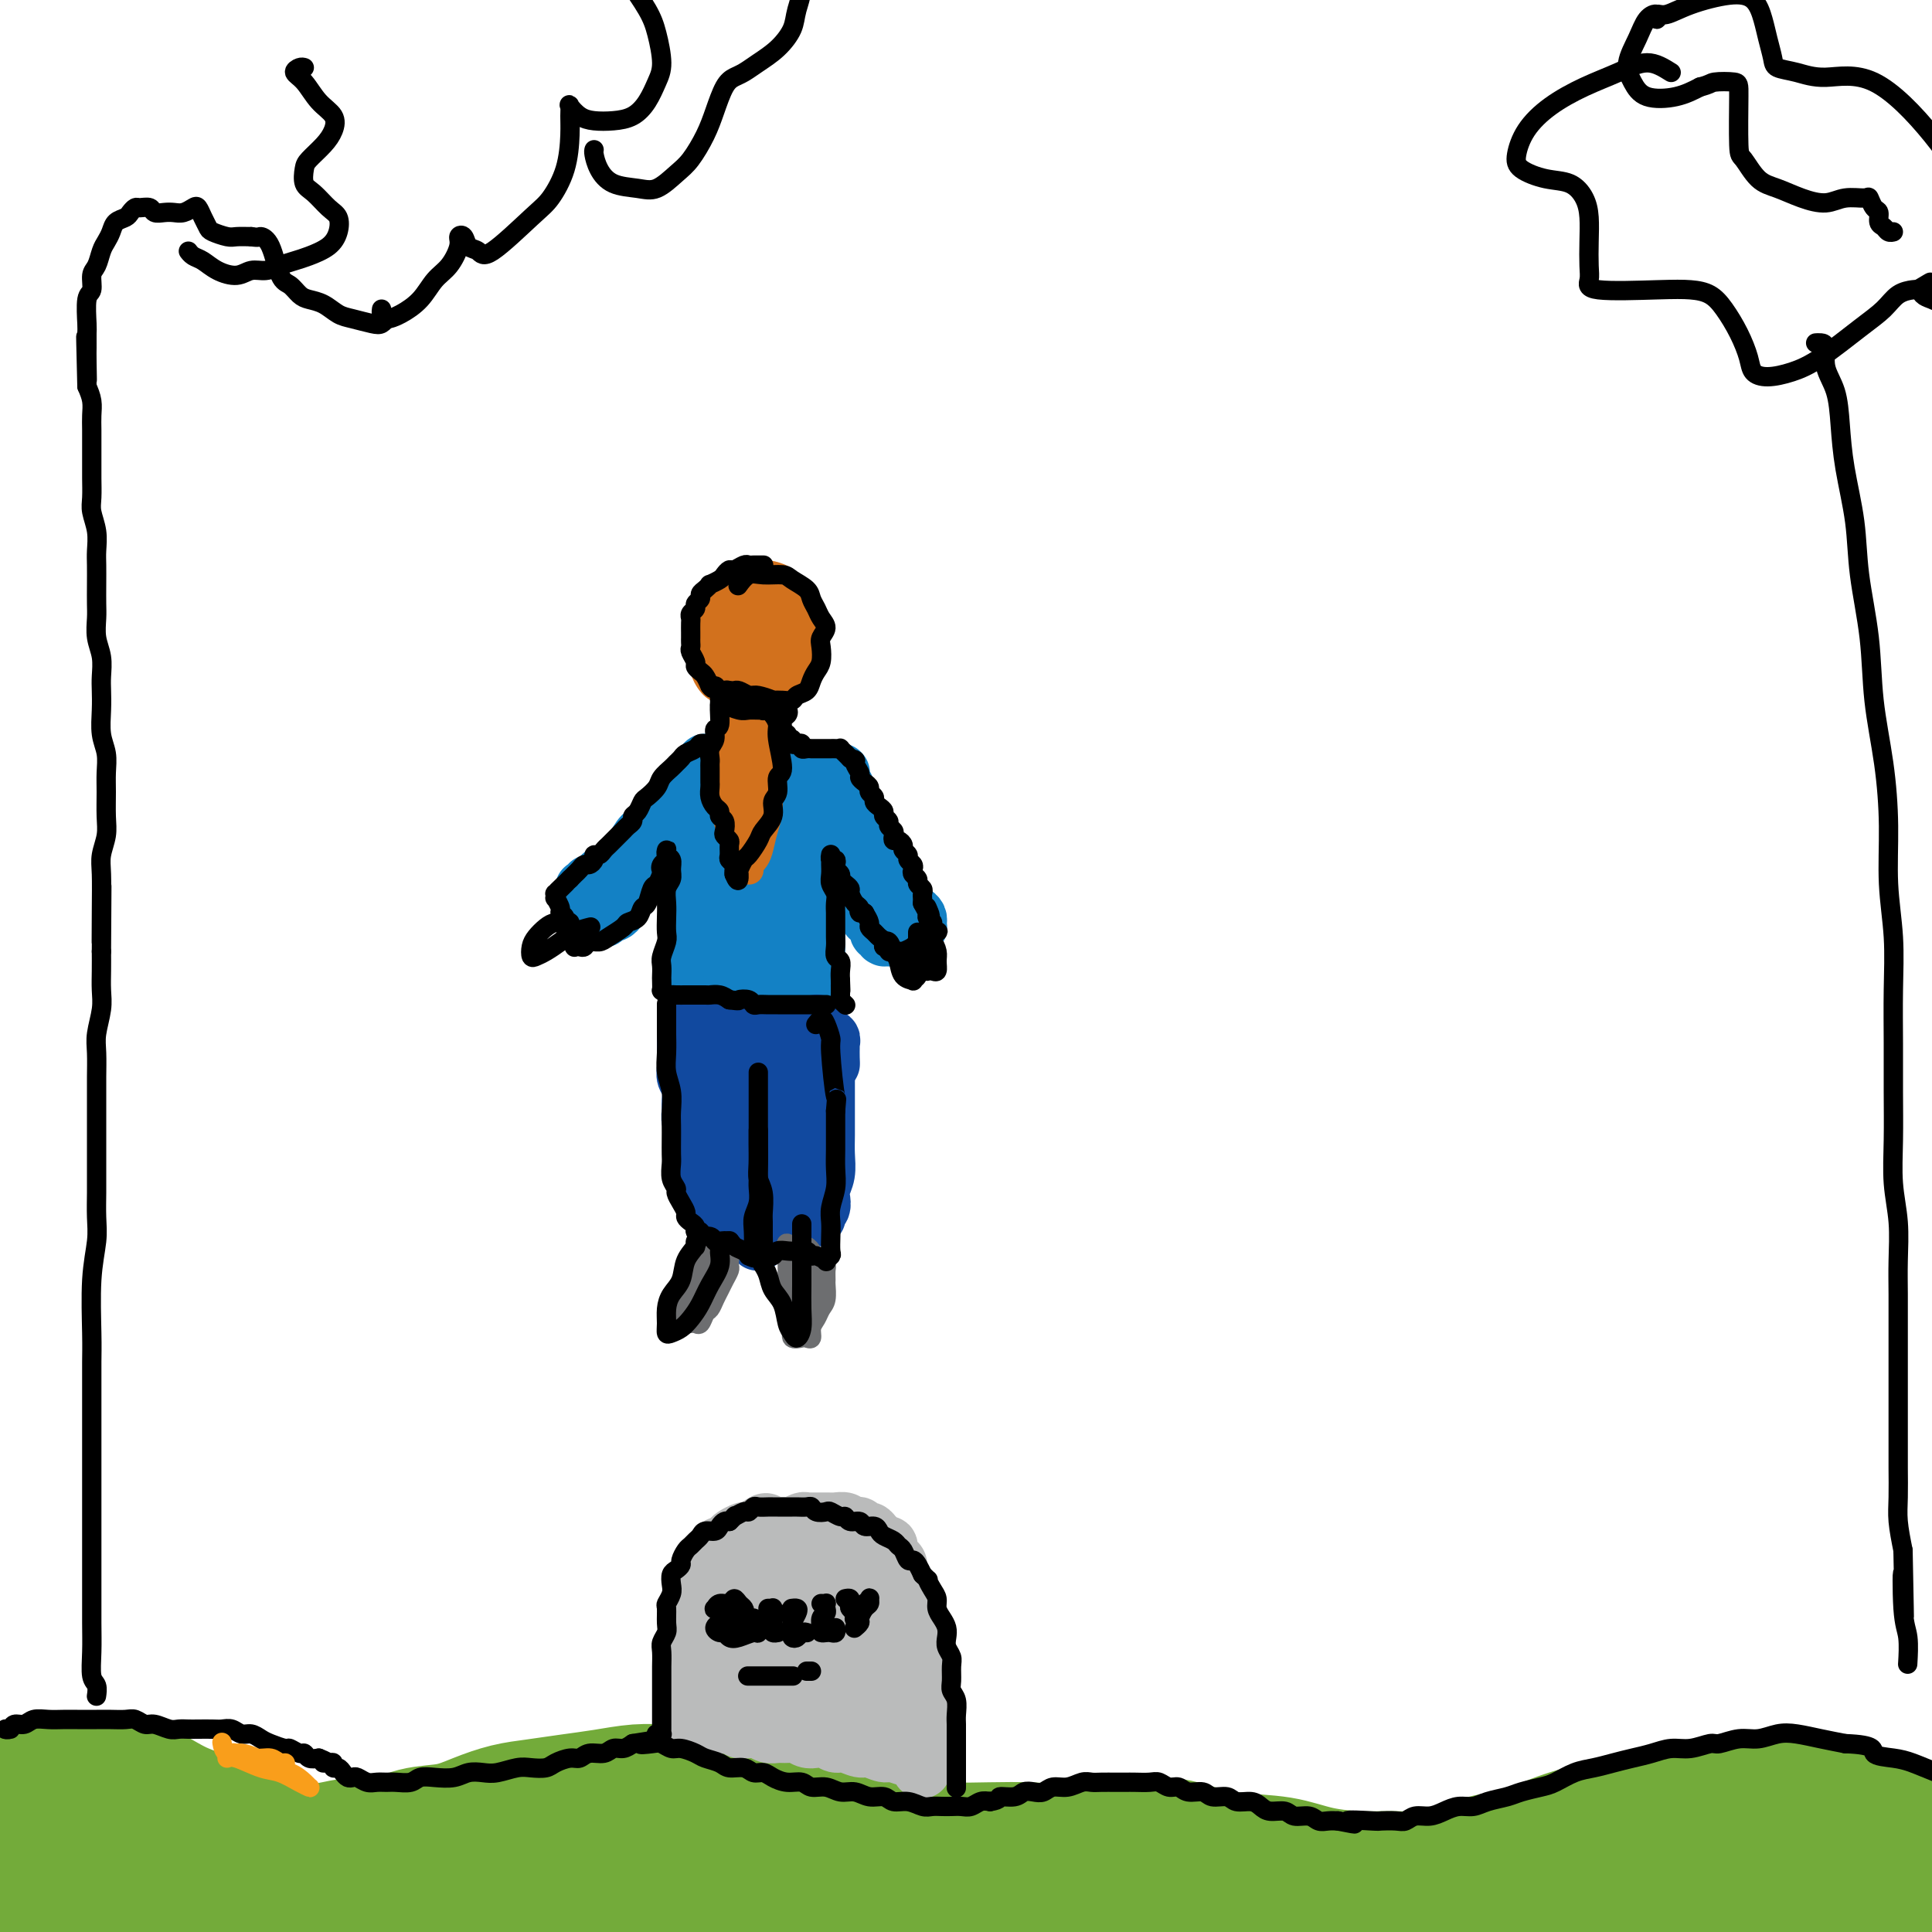<svg viewBox='0 0 400 400' version='1.1' xmlns='http://www.w3.org/2000/svg' xmlns:xlink='http://www.w3.org/1999/xlink'><g fill='none' stroke='#1381C5' stroke-width='12' stroke-linecap='round' stroke-linejoin='round'><path d='M142,163c0.114,0.002 0.227,0.003 0,0c-0.227,-0.003 -0.796,-0.012 -1,0c-0.204,0.012 -0.044,0.045 0,0c0.044,-0.045 -0.030,-0.168 0,0c0.030,0.168 0.163,0.626 0,1c-0.163,0.374 -0.621,0.664 -1,1c-0.379,0.336 -0.679,0.719 -1,1c-0.321,0.281 -0.664,0.462 -1,1c-0.336,0.538 -0.666,1.434 -1,2c-0.334,0.566 -0.670,0.803 -1,1c-0.330,0.197 -0.652,0.353 -1,1c-0.348,0.647 -0.723,1.784 -1,2c-0.277,0.216 -0.455,-0.489 -1,0c-0.545,0.489 -1.455,2.172 -2,3c-0.545,0.828 -0.723,0.800 -1,1c-0.277,0.200 -0.651,0.627 -1,1c-0.349,0.373 -0.671,0.691 -1,1c-0.329,0.309 -0.665,0.609 -1,1c-0.335,0.391 -0.668,0.874 -1,1c-0.332,0.126 -0.662,-0.106 -1,0c-0.338,0.106 -0.683,0.550 -1,1c-0.317,0.450 -0.607,0.905 -1,1c-0.393,0.095 -0.890,-0.170 -1,0c-0.110,0.170 0.167,0.777 0,1c-0.167,0.223 -0.776,0.064 -1,0c-0.224,-0.064 -0.061,-0.032 0,0c0.061,0.032 0.019,0.064 0,0c-0.019,-0.064 -0.015,-0.223 0,0c0.015,0.223 0.043,0.829 0,1c-0.043,0.171 -0.155,-0.094 0,0c0.155,0.094 0.578,0.547 1,1'/><path d='M122,186c-3.138,3.531 -0.984,0.859 0,0c0.984,-0.859 0.799,0.096 1,1c0.201,0.904 0.790,1.759 1,2c0.210,0.241 0.041,-0.130 0,0c-0.041,0.130 0.045,0.763 0,1c-0.045,0.237 -0.220,0.078 0,0c0.220,-0.078 0.834,-0.077 1,0c0.166,0.077 -0.115,0.229 0,0c0.115,-0.229 0.627,-0.839 1,-1c0.373,-0.161 0.607,0.126 1,0c0.393,-0.126 0.945,-0.664 1,-1c0.055,-0.336 -0.389,-0.471 0,-1c0.389,-0.529 1.610,-1.452 2,-2c0.390,-0.548 -0.050,-0.720 0,-1c0.050,-0.280 0.592,-0.666 1,-1c0.408,-0.334 0.683,-0.614 1,-1c0.317,-0.386 0.676,-0.876 1,-1c0.324,-0.124 0.612,0.118 1,0c0.388,-0.118 0.877,-0.594 1,-1c0.123,-0.406 -0.121,-0.740 0,-1c0.121,-0.260 0.606,-0.447 1,-1c0.394,-0.553 0.697,-1.472 1,-2c0.303,-0.528 0.607,-0.666 1,-1c0.393,-0.334 0.875,-0.864 1,-1c0.125,-0.136 -0.107,0.121 0,0c0.107,-0.121 0.555,-0.620 1,-1c0.445,-0.380 0.889,-0.641 1,-1c0.111,-0.359 -0.111,-0.817 0,-1c0.111,-0.183 0.556,-0.092 1,0'/><path d='M142,171c2.260,-2.967 0.409,-1.383 0,-1c-0.409,0.383 0.622,-0.433 1,-1c0.378,-0.567 0.101,-0.884 0,-1c-0.101,-0.116 -0.028,-0.032 0,0c0.028,0.032 0.011,0.012 0,0c-0.011,-0.012 -0.017,-0.016 0,0c0.017,0.016 0.057,0.051 0,0c-0.057,-0.051 -0.211,-0.190 0,0c0.211,0.190 0.789,0.708 1,1c0.211,0.292 0.057,0.357 0,1c-0.057,0.643 -0.015,1.864 0,3c0.015,1.136 0.004,2.188 0,3c-0.004,0.812 -0.001,1.384 0,2c0.001,0.616 0.000,1.276 0,2c-0.000,0.724 -0.000,1.513 0,2c0.000,0.487 0.000,0.674 0,1c-0.000,0.326 -0.000,0.793 0,2c0.000,1.207 0.000,3.153 0,4c-0.000,0.847 -0.000,0.593 0,1c0.000,0.407 0.000,1.475 0,2c-0.000,0.525 -0.000,0.508 0,1c0.000,0.492 0.000,1.494 0,2c-0.000,0.506 -0.000,0.516 0,1c0.000,0.484 0.000,1.442 0,2c-0.000,0.558 -0.000,0.717 0,1c0.000,0.283 0.000,0.692 0,1c-0.000,0.308 -0.000,0.517 0,1c0.000,0.483 0.000,1.242 0,2'/><path d='M144,203c0.155,5.653 0.042,2.285 0,1c-0.042,-1.285 -0.012,-0.488 0,0c0.012,0.488 0.006,0.667 0,1c-0.006,0.333 -0.013,0.822 0,1c0.013,0.178 0.045,0.047 0,0c-0.045,-0.047 -0.166,-0.009 0,0c0.166,0.009 0.621,-0.012 1,0c0.379,0.012 0.683,0.056 1,0c0.317,-0.056 0.647,-0.211 1,0c0.353,0.211 0.728,0.789 1,1c0.272,0.211 0.440,0.057 1,0c0.560,-0.057 1.511,-0.015 2,0c0.489,0.015 0.516,0.004 1,0c0.484,-0.004 1.425,-0.001 2,0c0.575,0.001 0.783,0.000 1,0c0.217,-0.000 0.444,0.001 1,0c0.556,-0.001 1.440,-0.004 2,0c0.560,0.004 0.794,0.015 1,0c0.206,-0.015 0.384,-0.057 1,0c0.616,0.057 1.672,0.211 2,0c0.328,-0.211 -0.070,-0.789 0,-1c0.070,-0.211 0.610,-0.057 1,0c0.390,0.057 0.630,0.015 1,0c0.370,-0.015 0.869,-0.004 1,0c0.131,0.004 -0.105,0.001 0,0c0.105,-0.001 0.550,0.001 1,0c0.450,-0.001 0.905,-0.003 1,0c0.095,0.003 -0.170,0.011 0,0c0.170,-0.011 0.777,-0.041 1,0c0.223,0.041 0.064,0.155 0,0c-0.064,-0.155 -0.032,-0.577 0,-1'/><path d='M168,205c2.646,-0.501 0.762,-0.754 0,-1c-0.762,-0.246 -0.400,-0.485 0,-1c0.400,-0.515 0.839,-1.307 1,-2c0.161,-0.693 0.043,-1.289 0,-2c-0.043,-0.711 -0.012,-1.537 0,-2c0.012,-0.463 0.003,-0.562 0,-1c-0.003,-0.438 -0.001,-1.216 0,-2c0.001,-0.784 0.001,-1.576 0,-2c-0.001,-0.424 -0.001,-0.480 0,-1c0.001,-0.520 0.004,-1.504 0,-2c-0.004,-0.496 -0.015,-0.503 0,-1c0.015,-0.497 0.057,-1.482 0,-2c-0.057,-0.518 -0.211,-0.569 0,-1c0.211,-0.431 0.789,-1.243 1,-2c0.211,-0.757 0.057,-1.459 0,-2c-0.057,-0.541 -0.015,-0.919 0,-1c0.015,-0.081 0.004,0.137 0,0c-0.004,-0.137 -0.001,-0.628 0,-1c0.001,-0.372 0.000,-0.626 0,-1c-0.000,-0.374 -0.000,-0.870 0,-1c0.000,-0.130 0.000,0.105 0,0c-0.000,-0.105 0.000,-0.549 0,-1c-0.000,-0.451 -0.000,-0.909 0,-1c0.000,-0.091 0.000,0.186 0,0c-0.000,-0.186 -0.001,-0.835 0,-1c0.001,-0.165 0.003,0.155 0,0c-0.003,-0.155 -0.011,-0.784 0,-1c0.011,-0.216 0.041,-0.020 0,0c-0.041,0.020 -0.155,-0.137 0,0c0.155,0.137 0.577,0.569 1,1'/><path d='M171,174c0.482,-4.844 0.186,-1.453 0,0c-0.186,1.453 -0.261,0.967 0,1c0.261,0.033 0.859,0.586 1,1c0.141,0.414 -0.173,0.688 0,1c0.173,0.312 0.834,0.661 1,1c0.166,0.339 -0.162,0.668 0,1c0.162,0.332 0.813,0.666 1,1c0.187,0.334 -0.091,0.667 0,1c0.091,0.333 0.550,0.667 1,1c0.450,0.333 0.890,0.666 1,1c0.110,0.334 -0.110,0.668 0,1c0.110,0.332 0.550,0.663 1,1c0.450,0.337 0.909,0.682 1,1c0.091,0.318 -0.187,0.611 0,1c0.187,0.389 0.839,0.874 1,1c0.161,0.126 -0.168,-0.107 0,0c0.168,0.107 0.833,0.555 1,1c0.167,0.445 -0.166,0.889 0,1c0.166,0.111 0.829,-0.110 1,0c0.171,0.110 -0.151,0.550 0,1c0.151,0.450 0.776,0.909 1,1c0.224,0.091 0.046,-0.186 0,0c-0.046,0.186 0.039,0.834 0,1c-0.039,0.166 -0.203,-0.152 0,0c0.203,0.152 0.771,0.774 1,1c0.229,0.226 0.117,0.057 0,0c-0.117,-0.057 -0.238,-0.001 0,0c0.238,0.001 0.837,-0.051 1,0c0.163,0.051 -0.110,0.206 0,0c0.110,-0.206 0.603,-0.773 1,-1c0.397,-0.227 0.699,-0.113 1,0'/><path d='M186,193c0.802,0.138 0.807,-0.015 1,0c0.193,0.015 0.573,0.200 1,0c0.427,-0.200 0.899,-0.786 1,-1c0.101,-0.214 -0.169,-0.056 0,0c0.169,0.056 0.777,0.011 1,0c0.223,-0.011 0.060,0.011 0,0c-0.060,-0.011 -0.016,-0.055 0,0c0.016,0.055 0.005,0.208 0,0c-0.005,-0.208 -0.004,-0.777 0,-1c0.004,-0.223 0.012,-0.101 0,0c-0.012,0.101 -0.045,0.179 0,0c0.045,-0.179 0.167,-0.615 0,-1c-0.167,-0.385 -0.622,-0.718 -1,-1c-0.378,-0.282 -0.680,-0.513 -1,-1c-0.320,-0.487 -0.659,-1.229 -1,-2c-0.341,-0.771 -0.683,-1.572 -1,-2c-0.317,-0.428 -0.610,-0.482 -1,-1c-0.390,-0.518 -0.879,-1.501 -1,-2c-0.121,-0.499 0.126,-0.515 0,-1c-0.126,-0.485 -0.625,-1.440 -1,-2c-0.375,-0.560 -0.626,-0.726 -1,-1c-0.374,-0.274 -0.870,-0.654 -1,-1c-0.130,-0.346 0.106,-0.656 0,-1c-0.106,-0.344 -0.554,-0.722 -1,-1c-0.446,-0.278 -0.890,-0.456 -1,-1c-0.110,-0.544 0.114,-1.455 0,-2c-0.114,-0.545 -0.567,-0.723 -1,-1c-0.433,-0.277 -0.847,-0.651 -1,-1c-0.153,-0.349 -0.044,-0.671 0,-1c0.044,-0.329 0.022,-0.664 0,-1'/><path d='M177,167c-2.078,-3.560 -1.274,-1.461 -1,-1c0.274,0.461 0.017,-0.718 0,-1c-0.017,-0.282 0.206,0.332 0,0c-0.206,-0.332 -0.840,-1.610 -1,-2c-0.160,-0.390 0.153,0.107 0,0c-0.153,-0.107 -0.773,-0.817 -1,-1c-0.227,-0.183 -0.061,0.161 0,0c0.061,-0.161 0.017,-0.828 0,-1c-0.017,-0.172 -0.009,0.150 0,0c0.009,-0.150 0.017,-0.772 0,-1c-0.017,-0.228 -0.061,-0.061 0,0c0.061,0.061 0.227,0.015 0,0c-0.227,-0.015 -0.848,-0.000 -1,0c-0.152,0.000 0.166,-0.014 0,0c-0.166,0.014 -0.814,0.056 -1,0c-0.186,-0.056 0.091,-0.211 0,0c-0.091,0.211 -0.550,0.789 -1,1c-0.450,0.211 -0.890,0.057 -1,0c-0.110,-0.057 0.112,-0.015 0,0c-0.112,0.015 -0.556,0.005 -1,0c-0.444,-0.005 -0.889,-0.005 -1,0c-0.111,0.005 0.111,0.015 0,0c-0.111,-0.015 -0.554,-0.057 -1,0c-0.446,0.057 -0.894,0.211 -1,0c-0.106,-0.211 0.129,-0.789 0,-1c-0.129,-0.211 -0.622,-0.057 -1,0c-0.378,0.057 -0.640,0.015 -1,0c-0.360,-0.015 -0.817,-0.004 -1,0c-0.183,0.004 -0.091,0.002 0,0'/><path d='M163,160c-1.880,-0.016 -1.081,-0.057 -1,0c0.081,0.057 -0.556,0.211 -1,0c-0.444,-0.211 -0.697,-0.789 -1,-1c-0.303,-0.211 -0.658,-0.057 -1,0c-0.342,0.057 -0.670,0.016 -1,0c-0.330,-0.016 -0.661,-0.008 -1,0c-0.339,0.008 -0.686,0.016 -1,0c-0.314,-0.016 -0.595,-0.057 -1,0c-0.405,0.057 -0.935,0.211 -1,0c-0.065,-0.211 0.333,-0.789 0,-1c-0.333,-0.211 -1.399,-0.057 -2,0c-0.601,0.057 -0.738,0.015 -1,0c-0.262,-0.015 -0.649,-0.004 -1,0c-0.351,0.004 -0.668,0.000 -1,0c-0.332,-0.000 -0.681,0.004 -1,0c-0.319,-0.004 -0.608,-0.015 -1,0c-0.392,0.015 -0.888,0.056 -1,0c-0.112,-0.056 0.161,-0.208 0,0c-0.161,0.208 -0.757,0.776 -1,1c-0.243,0.224 -0.132,0.104 0,0c0.132,-0.104 0.287,-0.190 0,0c-0.287,0.190 -1.015,0.658 -1,1c0.015,0.342 0.774,0.559 1,1c0.226,0.441 -0.079,1.107 0,2c0.079,0.893 0.543,2.013 1,3c0.457,0.987 0.907,1.843 1,3c0.093,1.157 -0.171,2.617 0,4c0.171,1.383 0.778,2.690 1,4c0.222,1.310 0.060,2.622 0,4c-0.060,1.378 -0.017,2.822 0,4c0.017,1.178 0.009,2.089 0,3'/><path d='M148,188c0.460,5.069 0.112,3.242 0,3c-0.112,-0.242 0.014,1.102 0,2c-0.014,0.898 -0.168,1.351 0,2c0.168,0.649 0.656,1.494 1,2c0.344,0.506 0.542,0.671 1,1c0.458,0.329 1.174,0.820 2,1c0.826,0.180 1.761,0.049 3,0c1.239,-0.049 2.780,-0.015 4,0c1.220,0.015 2.118,0.009 3,0c0.882,-0.009 1.749,-0.023 2,0c0.251,0.023 -0.115,0.084 0,0c0.115,-0.084 0.711,-0.313 1,-1c0.289,-0.687 0.269,-1.834 0,-3c-0.269,-1.166 -0.789,-2.352 -1,-4c-0.211,-1.648 -0.112,-3.757 0,-6c0.112,-2.243 0.238,-4.618 0,-7c-0.238,-2.382 -0.841,-4.770 -1,-7c-0.159,-2.230 0.124,-4.303 0,-6c-0.124,-1.697 -0.657,-3.019 -1,-4c-0.343,-0.981 -0.497,-1.623 -1,-2c-0.503,-0.377 -1.355,-0.491 -2,0c-0.645,0.491 -1.084,1.586 -2,3c-0.916,1.414 -2.310,3.145 -3,5c-0.690,1.855 -0.676,3.832 -1,6c-0.324,2.168 -0.985,4.526 -1,7c-0.015,2.474 0.616,5.064 1,7c0.384,1.936 0.520,3.218 1,4c0.480,0.782 1.304,1.065 2,1c0.696,-0.065 1.264,-0.479 2,-1c0.736,-0.521 1.639,-1.149 2,-2c0.361,-0.851 0.181,-1.926 0,-3'/><path d='M160,186c0.346,-1.692 0.210,-3.422 0,-5c-0.210,-1.578 -0.495,-3.005 -1,-5c-0.505,-1.995 -1.231,-4.558 -2,-6c-0.769,-1.442 -1.581,-1.763 -2,-2c-0.419,-0.237 -0.443,-0.391 -1,0c-0.557,0.391 -1.646,1.327 -2,3c-0.354,1.673 0.027,4.082 0,6c-0.027,1.918 -0.463,3.346 0,7c0.463,3.654 1.826,9.536 3,12c1.174,2.464 2.158,1.511 3,1c0.842,-0.511 1.542,-0.579 2,-1c0.458,-0.421 0.673,-1.194 1,-2c0.327,-0.806 0.764,-1.645 1,-3c0.236,-1.355 0.269,-3.225 0,-5c-0.269,-1.775 -0.842,-3.456 -1,-5c-0.158,-1.544 0.097,-2.952 0,-4c-0.097,-1.048 -0.548,-1.737 -1,-2c-0.452,-0.263 -0.906,-0.099 -1,0c-0.094,0.099 0.171,0.134 0,0c-0.171,-0.134 -0.778,-0.439 -1,0c-0.222,0.439 -0.061,1.620 0,2c0.061,0.380 0.020,-0.042 0,0c-0.020,0.042 -0.019,0.547 0,1c0.019,0.453 0.057,0.853 0,1c-0.057,0.147 -0.208,0.039 0,0c0.208,-0.039 0.774,-0.011 1,0c0.226,0.011 0.113,0.006 0,0'/></g>
<g fill='none' stroke='#11499F' stroke-width='12' stroke-linecap='round' stroke-linejoin='round'><path d='M142,212c-0.000,-0.094 -0.000,-0.187 0,0c0.000,0.187 0.000,0.655 0,1c-0.000,0.345 -0.001,0.568 0,1c0.001,0.432 0.004,1.073 0,2c-0.004,0.927 -0.015,2.139 0,3c0.015,0.861 0.057,1.371 0,2c-0.057,0.629 -0.212,1.376 0,2c0.212,0.624 0.793,1.126 1,2c0.207,0.874 0.042,2.121 0,3c-0.042,0.879 0.040,1.390 0,2c-0.040,0.610 -0.203,1.318 0,2c0.203,0.682 0.771,1.337 1,2c0.229,0.663 0.118,1.333 0,2c-0.118,0.667 -0.243,1.330 0,2c0.243,0.670 0.854,1.348 1,2c0.146,0.652 -0.172,1.278 0,2c0.172,0.722 0.835,1.540 1,2c0.165,0.460 -0.167,0.562 0,1c0.167,0.438 0.833,1.213 1,2c0.167,0.787 -0.165,1.588 0,2c0.165,0.412 0.828,0.436 1,1c0.172,0.564 -0.147,1.667 0,2c0.147,0.333 0.761,-0.103 1,0c0.239,0.103 0.102,0.746 0,1c-0.102,0.254 -0.169,0.120 0,0c0.169,-0.120 0.573,-0.226 1,0c0.427,0.226 0.877,0.782 1,1c0.123,0.218 -0.082,0.097 0,0c0.082,-0.097 0.452,-0.171 1,0c0.548,0.171 1.274,0.585 2,1'/><path d='M154,255c0.955,0.552 0.843,0.934 1,1c0.157,0.066 0.582,-0.182 1,0c0.418,0.182 0.830,0.795 1,1c0.170,0.205 0.098,0.000 0,0c-0.098,-0.000 -0.222,0.203 0,0c0.222,-0.203 0.792,-0.813 1,-1c0.208,-0.187 0.056,0.049 0,0c-0.056,-0.049 -0.015,-0.383 0,-1c0.015,-0.617 0.004,-1.516 0,-2c-0.004,-0.484 -0.001,-0.552 0,-1c0.001,-0.448 -0.001,-1.274 0,-2c0.001,-0.726 0.004,-1.350 0,-2c-0.004,-0.650 -0.015,-1.325 0,-2c0.015,-0.675 0.057,-1.349 0,-2c-0.057,-0.651 -0.211,-1.278 0,-2c0.211,-0.722 0.788,-1.540 1,-2c0.212,-0.460 0.061,-0.561 0,-1c-0.061,-0.439 -0.030,-1.217 0,-2c0.030,-0.783 0.061,-1.572 0,-2c-0.061,-0.428 -0.212,-0.496 0,-1c0.212,-0.504 0.789,-1.444 1,-2c0.211,-0.556 0.057,-0.726 0,-1c-0.057,-0.274 -0.015,-0.650 0,-1c0.015,-0.350 0.004,-0.672 0,-1c-0.004,-0.328 -0.001,-0.662 0,-1c0.001,-0.338 0.000,-0.682 0,-1c-0.000,-0.318 -0.000,-0.611 0,-1c0.000,-0.389 0.000,-0.874 0,-1c-0.000,-0.126 -0.000,0.107 0,0c0.000,-0.107 0.000,-0.553 0,-1'/><path d='M160,224c0.404,-5.105 -0.085,-1.367 0,0c0.085,1.367 0.744,0.363 1,0c0.256,-0.363 0.110,-0.084 0,0c-0.110,0.084 -0.183,-0.026 0,0c0.183,0.026 0.622,0.189 1,0c0.378,-0.189 0.693,-0.730 1,-1c0.307,-0.270 0.604,-0.268 1,0c0.396,0.268 0.891,0.803 1,1c0.109,0.197 -0.167,0.056 0,0c0.167,-0.056 0.777,-0.026 1,0c0.223,0.026 0.060,0.047 0,0c-0.060,-0.047 -0.016,-0.164 0,0c0.016,0.164 0.004,0.607 0,1c-0.004,0.393 -0.001,0.734 0,1c0.001,0.266 0.000,0.457 0,1c-0.000,0.543 -0.000,1.440 0,2c0.000,0.560 0.000,0.784 0,1c-0.000,0.216 -0.000,0.424 0,1c0.000,0.576 0.000,1.519 0,2c-0.000,0.481 -0.000,0.500 0,1c0.000,0.500 0.000,1.481 0,2c-0.000,0.519 -0.000,0.577 0,1c0.000,0.423 0.000,1.213 0,2c-0.000,0.787 -0.000,1.573 0,2c0.000,0.427 0.000,0.496 0,1c-0.000,0.504 -0.000,1.444 0,2c0.000,0.556 0.000,0.726 0,1c-0.000,0.274 -0.000,0.650 0,1c0.000,0.350 0.000,0.675 0,1'/><path d='M166,247c0.000,3.736 0.000,1.576 0,1c-0.000,-0.576 -0.000,0.433 0,1c0.000,0.567 0.000,0.692 0,1c-0.000,0.308 -0.000,0.801 0,1c0.000,0.199 0.000,0.106 0,0c-0.000,-0.106 -0.001,-0.223 0,0c0.001,0.223 0.004,0.788 0,1c-0.004,0.212 -0.016,0.071 0,0c0.016,-0.071 0.061,-0.073 0,0c-0.061,0.073 -0.228,0.219 0,0c0.228,-0.219 0.849,-0.805 1,-1c0.151,-0.195 -0.170,0.000 0,0c0.170,-0.000 0.830,-0.196 1,0c0.170,0.196 -0.151,0.784 0,1c0.151,0.216 0.773,0.059 1,0c0.227,-0.059 0.060,-0.019 0,0c-0.060,0.019 -0.012,0.017 0,0c0.012,-0.017 -0.011,-0.049 0,0c0.011,0.049 0.054,0.180 0,0c-0.054,-0.180 -0.207,-0.669 0,-1c0.207,-0.331 0.773,-0.503 1,-1c0.227,-0.497 0.113,-1.318 0,-2c-0.113,-0.682 -0.227,-1.224 0,-2c0.227,-0.776 0.793,-1.786 1,-3c0.207,-1.214 0.056,-2.633 0,-4c-0.056,-1.367 -0.015,-2.684 0,-4c0.015,-1.316 0.004,-2.631 0,-4c-0.004,-1.369 -0.001,-2.792 0,-4c0.001,-1.208 0.000,-2.202 0,-3c-0.000,-0.798 -0.000,-1.399 0,-2'/><path d='M171,222c0.691,-5.067 0.917,-2.735 1,-2c0.083,0.735 0.022,-0.129 0,-1c-0.022,-0.871 -0.006,-1.750 0,-2c0.006,-0.250 0.001,0.130 0,0c-0.001,-0.130 0.001,-0.771 0,-1c-0.001,-0.229 -0.005,-0.047 0,0c0.005,0.047 0.018,-0.040 0,0c-0.018,0.040 -0.068,0.207 0,0c0.068,-0.207 0.253,-0.787 0,-1c-0.253,-0.213 -0.945,-0.058 -1,0c-0.055,0.058 0.528,0.020 0,0c-0.528,-0.020 -2.168,-0.023 -3,0c-0.832,0.023 -0.857,0.073 -1,0c-0.143,-0.073 -0.405,-0.268 -1,0c-0.595,0.268 -1.524,1.000 -2,1c-0.476,-0.000 -0.498,-0.732 -1,-1c-0.502,-0.268 -1.485,-0.072 -2,0c-0.515,0.072 -0.561,0.019 -1,0c-0.439,-0.019 -1.269,-0.005 -2,0c-0.731,0.005 -1.361,0.001 -2,0c-0.639,-0.001 -1.285,-0.000 -2,0c-0.715,0.000 -1.497,0.000 -2,0c-0.503,-0.000 -0.727,-0.000 -1,0c-0.273,0.000 -0.595,0.000 -1,0c-0.405,-0.000 -0.893,-0.000 -1,0c-0.107,0.000 0.167,0.000 0,0c-0.167,-0.000 -0.776,-0.000 -1,0c-0.224,0.000 -0.064,0.000 0,0c0.064,-0.000 0.032,-0.000 0,0'/><path d='M148,215c-3.695,0.018 -0.934,0.563 0,1c0.934,0.437 0.039,0.766 0,1c-0.039,0.234 0.778,0.372 1,1c0.222,0.628 -0.151,1.746 0,3c0.151,1.254 0.825,2.643 1,4c0.175,1.357 -0.149,2.683 0,4c0.149,1.317 0.771,2.626 1,4c0.229,1.374 0.065,2.811 0,4c-0.065,1.189 -0.033,2.128 0,3c0.033,0.872 0.065,1.676 0,2c-0.065,0.324 -0.228,0.168 0,0c0.228,-0.168 0.846,-0.348 1,-1c0.154,-0.652 -0.155,-1.777 0,-3c0.155,-1.223 0.773,-2.545 1,-4c0.227,-1.455 0.062,-3.044 0,-5c-0.062,-1.956 -0.020,-4.280 0,-6c0.020,-1.720 0.020,-2.835 0,-4c-0.020,-1.165 -0.058,-2.380 0,-3c0.058,-0.620 0.212,-0.647 0,-1c-0.212,-0.353 -0.789,-1.033 -1,-1c-0.211,0.033 -0.055,0.779 0,1c0.055,0.221 0.008,-0.084 0,0c-0.008,0.084 0.024,0.555 0,1c-0.024,0.445 -0.104,0.862 0,1c0.104,0.138 0.393,-0.004 0,0c-0.393,0.004 -1.467,0.155 -2,0c-0.533,-0.155 -0.524,-0.616 -1,-1c-0.476,-0.384 -1.437,-0.691 -2,-1c-0.563,-0.309 -0.729,-0.622 -1,-1c-0.271,-0.378 -0.649,-0.822 -1,-1c-0.351,-0.178 -0.676,-0.089 -1,0'/><path d='M144,213c-1.396,-0.403 -0.386,0.088 0,0c0.386,-0.088 0.148,-0.757 0,-1c-0.148,-0.243 -0.205,-0.061 0,0c0.205,0.061 0.674,0.002 1,0c0.326,-0.002 0.510,0.052 1,0c0.490,-0.052 1.287,-0.210 2,0c0.713,0.210 1.342,0.788 2,1c0.658,0.212 1.345,0.057 2,0c0.655,-0.057 1.278,-0.015 2,0c0.722,0.015 1.541,0.004 2,0c0.459,-0.004 0.557,-0.001 1,0c0.443,0.001 1.232,0.000 2,0c0.768,-0.000 1.515,-0.000 2,0c0.485,0.000 0.707,0.000 1,0c0.293,-0.000 0.655,0.000 1,0c0.345,-0.000 0.671,-0.000 1,0c0.329,0.000 0.662,0.001 1,0c0.338,-0.001 0.683,-0.004 1,0c0.317,0.004 0.607,0.015 1,0c0.393,-0.015 0.890,-0.057 1,0c0.110,0.057 -0.167,0.211 0,0c0.167,-0.211 0.777,-0.789 1,-1c0.223,-0.211 0.060,-0.057 0,0c-0.060,0.057 -0.016,0.018 0,0c0.016,-0.018 0.004,-0.013 0,0c-0.004,0.013 -0.001,0.034 0,0c0.001,-0.034 0.000,-0.125 0,0c-0.000,0.125 -0.000,0.464 0,1c0.000,0.536 0.000,1.268 0,2'/><path d='M169,215c3.912,1.400 1.193,3.901 0,6c-1.193,2.099 -0.860,3.796 -1,6c-0.140,2.204 -0.754,4.915 -1,6c-0.246,1.085 -0.123,0.542 0,0'/></g>
<g fill='none' stroke='#6D6E70' stroke-width='4' stroke-linecap='round' stroke-linejoin='round'><path d='M145,258c-0.000,0.001 -0.000,0.002 0,0c0.000,-0.002 0.001,-0.008 0,0c-0.001,0.008 -0.003,0.030 0,0c0.003,-0.030 0.012,-0.111 0,0c-0.012,0.111 -0.044,0.414 0,1c0.044,0.586 0.166,1.456 0,2c-0.166,0.544 -0.619,0.761 -1,1c-0.381,0.239 -0.691,0.501 -1,1c-0.309,0.499 -0.619,1.237 -1,2c-0.381,0.763 -0.834,1.552 -1,2c-0.166,0.448 -0.046,0.555 0,1c0.046,0.445 0.019,1.230 0,2c-0.019,0.770 -0.030,1.526 0,2c0.030,0.474 0.102,0.665 0,1c-0.102,0.335 -0.378,0.815 0,1c0.378,0.185 1.411,0.076 2,0c0.589,-0.076 0.735,-0.117 1,0c0.265,0.117 0.648,0.393 1,0c0.352,-0.393 0.671,-1.456 1,-2c0.329,-0.544 0.666,-0.569 1,-1c0.334,-0.431 0.664,-1.267 1,-2c0.336,-0.733 0.679,-1.363 1,-2c0.321,-0.637 0.622,-1.281 1,-2c0.378,-0.719 0.833,-1.512 1,-2c0.167,-0.488 0.046,-0.670 0,-1c-0.046,-0.330 -0.015,-0.806 0,-1c0.015,-0.194 0.015,-0.104 0,0c-0.015,0.104 -0.046,0.224 0,0c0.046,-0.224 0.167,-0.792 0,-1c-0.167,-0.208 -0.622,-0.056 -1,0c-0.378,0.056 -0.679,0.016 -1,0c-0.321,-0.016 -0.660,-0.008 -1,0'/><path d='M148,260c-0.646,-0.552 -0.762,-0.933 -1,-1c-0.238,-0.067 -0.600,0.180 -1,0c-0.400,-0.180 -0.840,-0.788 -1,-1c-0.160,-0.212 -0.042,-0.029 0,0c0.042,0.029 0.009,-0.098 0,0c-0.009,0.098 0.008,0.419 0,1c-0.008,0.581 -0.041,1.421 0,2c0.041,0.579 0.155,0.897 0,2c-0.155,1.103 -0.578,2.990 -1,4c-0.422,1.010 -0.842,1.141 -1,2c-0.158,0.859 -0.053,2.446 0,3c0.053,0.554 0.056,0.076 0,0c-0.056,-0.076 -0.169,0.249 0,0c0.169,-0.249 0.619,-1.071 1,-2c0.381,-0.929 0.691,-1.963 1,-3c0.309,-1.037 0.616,-2.076 1,-3c0.384,-0.924 0.846,-1.731 1,-2c0.154,-0.269 -0.001,0.001 0,0c0.001,-0.001 0.158,-0.274 0,0c-0.158,0.274 -0.632,1.094 -1,2c-0.368,0.906 -0.629,1.899 -1,3c-0.371,1.101 -0.853,2.311 -1,3c-0.147,0.689 0.041,0.859 0,1c-0.041,0.141 -0.310,0.255 0,0c0.310,-0.255 1.201,-0.879 2,-2c0.799,-1.121 1.507,-2.739 2,-4c0.493,-1.261 0.770,-2.164 1,-3c0.230,-0.836 0.412,-1.606 0,-2c-0.412,-0.394 -1.419,-0.414 -2,0c-0.581,0.414 -0.738,1.261 -1,2c-0.262,0.739 -0.631,1.369 -1,2'/><path d='M145,264c-0.311,0.844 -0.089,0.956 0,1c0.089,0.044 0.044,0.022 0,0'/><path d='M164,260c0.008,-0.451 0.016,-0.902 0,-1c-0.016,-0.098 -0.057,0.158 0,0c0.057,-0.158 0.211,-0.730 0,-1c-0.211,-0.270 -0.789,-0.239 -1,0c-0.211,0.239 -0.057,0.686 0,1c0.057,0.314 0.016,0.495 0,1c-0.016,0.505 -0.005,1.332 0,2c0.005,0.668 0.006,1.176 0,2c-0.006,0.824 -0.017,1.966 0,3c0.017,1.034 0.064,1.962 0,3c-0.064,1.038 -0.239,2.187 0,3c0.239,0.813 0.891,1.291 1,2c0.109,0.709 -0.325,1.648 0,2c0.325,0.352 1.411,0.117 2,0c0.589,-0.117 0.682,-0.114 1,0c0.318,0.114 0.859,0.341 1,0c0.141,-0.341 -0.120,-1.251 0,-2c0.120,-0.749 0.621,-1.337 1,-2c0.379,-0.663 0.637,-1.400 1,-2c0.363,-0.600 0.830,-1.064 1,-2c0.170,-0.936 0.043,-2.345 0,-3c-0.043,-0.655 -0.000,-0.558 0,-1c0.000,-0.442 -0.041,-1.424 0,-2c0.041,-0.576 0.165,-0.747 0,-1c-0.165,-0.253 -0.620,-0.590 -1,-1c-0.380,-0.410 -0.683,-0.894 -1,-1c-0.317,-0.106 -0.646,0.165 -1,0c-0.354,-0.165 -0.734,-0.766 -1,-1c-0.266,-0.234 -0.418,-0.102 -1,0c-0.582,0.102 -1.595,0.172 -2,0c-0.405,-0.172 -0.203,-0.586 0,-1'/><path d='M164,258c-1.370,-0.920 -1.295,-0.721 -1,0c0.295,0.721 0.810,1.962 1,3c0.190,1.038 0.055,1.872 0,3c-0.055,1.128 -0.030,2.548 0,4c0.030,1.452 0.065,2.935 0,4c-0.065,1.065 -0.229,1.713 0,2c0.229,0.287 0.850,0.215 1,0c0.150,-0.215 -0.170,-0.572 0,-1c0.170,-0.428 0.830,-0.927 1,-2c0.170,-1.073 -0.149,-2.721 0,-4c0.149,-1.279 0.767,-2.189 1,-3c0.233,-0.811 0.081,-1.524 0,-2c-0.081,-0.476 -0.089,-0.716 0,-1c0.089,-0.284 0.276,-0.610 0,0c-0.276,0.610 -1.016,2.158 -1,4c0.016,1.842 0.789,3.977 1,5c0.211,1.023 -0.140,0.935 0,1c0.140,0.065 0.770,0.285 1,0c0.230,-0.285 0.059,-1.075 0,-2c-0.059,-0.925 -0.004,-1.985 0,-3c0.004,-1.015 -0.041,-1.983 0,-3c0.041,-1.017 0.169,-2.081 0,-3c-0.169,-0.919 -0.634,-1.691 -1,-2c-0.366,-0.309 -0.634,-0.155 -1,0c-0.366,0.155 -0.829,0.311 -1,1c-0.171,0.689 -0.049,1.911 0,3c0.049,1.089 0.024,2.044 0,3'/><path d='M165,265c-0.280,1.452 -0.482,1.584 0,2c0.482,0.416 1.646,1.118 2,1c0.354,-0.118 -0.104,-1.054 0,-2c0.104,-0.946 0.770,-1.900 1,-3c0.230,-1.100 0.023,-2.344 0,-3c-0.023,-0.656 0.137,-0.722 0,-1c-0.137,-0.278 -0.573,-0.768 -1,-1c-0.427,-0.232 -0.846,-0.207 -1,0c-0.154,0.207 -0.041,0.594 0,1c0.041,0.406 0.012,0.830 0,1c-0.012,0.170 -0.006,0.085 0,0'/></g>
<g fill='none' stroke='#D2711D' stroke-width='6' stroke-linecap='round' stroke-linejoin='round'><path d='M158,125c-0.325,0.083 -0.650,0.165 -1,0c-0.350,-0.165 -0.727,-0.578 -1,-1c-0.273,-0.422 -0.444,-0.852 -1,-1c-0.556,-0.148 -1.497,-0.013 -2,0c-0.503,0.013 -0.569,-0.095 -1,0c-0.431,0.095 -1.225,0.395 -2,1c-0.775,0.605 -1.529,1.516 -2,2c-0.471,0.484 -0.660,0.542 -1,1c-0.340,0.458 -0.831,1.317 -1,2c-0.169,0.683 -0.016,1.190 0,2c0.016,0.810 -0.106,1.923 0,3c0.106,1.077 0.441,2.117 1,3c0.559,0.883 1.342,1.610 2,2c0.658,0.390 1.191,0.445 2,1c0.809,0.555 1.893,1.612 3,2c1.107,0.388 2.237,0.108 3,0c0.763,-0.108 1.161,-0.045 2,0c0.839,0.045 2.120,0.070 3,0c0.880,-0.070 1.360,-0.235 2,-1c0.640,-0.765 1.440,-2.129 2,-3c0.560,-0.871 0.880,-1.247 1,-2c0.120,-0.753 0.040,-1.882 0,-3c-0.040,-1.118 -0.040,-2.225 0,-3c0.040,-0.775 0.121,-1.216 0,-2c-0.121,-0.784 -0.444,-1.909 -1,-3c-0.556,-1.091 -1.345,-2.146 -2,-3c-0.655,-0.854 -1.175,-1.505 -2,-2c-0.825,-0.495 -1.953,-0.834 -3,-1c-1.047,-0.166 -2.013,-0.160 -3,0c-0.987,0.160 -1.996,0.474 -3,1c-1.004,0.526 -2.002,1.263 -3,2'/><path d='M150,122c-1.739,1.074 -1.588,2.258 -2,3c-0.412,0.742 -1.387,1.043 -2,2c-0.613,0.957 -0.865,2.571 -1,4c-0.135,1.429 -0.153,2.674 0,4c0.153,1.326 0.477,2.734 1,4c0.523,1.266 1.244,2.389 2,3c0.756,0.611 1.547,0.709 3,1c1.453,0.291 3.567,0.777 5,1c1.433,0.223 2.185,0.185 4,-1c1.815,-1.185 4.691,-3.517 6,-5c1.309,-1.483 1.049,-2.116 1,-3c-0.049,-0.884 0.112,-2.019 0,-3c-0.112,-0.981 -0.498,-1.810 -1,-3c-0.502,-1.190 -1.121,-2.742 -2,-4c-0.879,-1.258 -2.016,-2.221 -3,-3c-0.984,-0.779 -1.813,-1.374 -3,-2c-1.187,-0.626 -2.732,-1.284 -4,-1c-1.268,0.284 -2.259,1.510 -3,2c-0.741,0.490 -1.233,0.244 -2,2c-0.767,1.756 -1.810,5.514 -2,8c-0.190,2.486 0.471,3.701 1,5c0.529,1.299 0.924,2.683 2,4c1.076,1.317 2.831,2.566 4,3c1.169,0.434 1.751,0.052 3,0c1.249,-0.052 3.166,0.226 4,0c0.834,-0.226 0.584,-0.958 1,-2c0.416,-1.042 1.497,-2.396 2,-4c0.503,-1.604 0.430,-3.458 0,-5c-0.430,-1.542 -1.215,-2.771 -2,-4'/><path d='M162,128c-0.532,-1.810 -0.862,-1.835 -2,-2c-1.138,-0.165 -3.084,-0.469 -4,0c-0.916,0.469 -0.804,1.710 -1,3c-0.196,1.290 -0.702,2.630 -1,4c-0.298,1.370 -0.389,2.769 0,4c0.389,1.231 1.257,2.293 2,3c0.743,0.707 1.361,1.061 2,1c0.639,-0.061 1.300,-0.535 2,-1c0.700,-0.465 1.439,-0.921 2,-2c0.561,-1.079 0.942,-2.782 1,-4c0.058,-1.218 -0.208,-1.950 -1,-3c-0.792,-1.050 -2.109,-2.417 -3,-3c-0.891,-0.583 -1.357,-0.384 -2,0c-0.643,0.384 -1.463,0.951 -2,2c-0.537,1.049 -0.792,2.581 -1,4c-0.208,1.419 -0.369,2.726 0,4c0.369,1.274 1.268,2.515 2,3c0.732,0.485 1.296,0.214 2,0c0.704,-0.214 1.546,-0.371 2,-1c0.454,-0.629 0.519,-1.731 1,-3c0.481,-1.269 1.379,-2.706 1,-4c-0.379,-1.294 -2.036,-2.444 -3,-3c-0.964,-0.556 -1.237,-0.518 -2,-1c-0.763,-0.482 -2.017,-1.486 -3,-1c-0.983,0.486 -1.694,2.461 -2,4c-0.306,1.539 -0.208,2.642 0,4c0.208,1.358 0.525,2.972 1,4c0.475,1.028 1.107,1.472 2,2c0.893,0.528 2.048,1.142 3,1c0.952,-0.142 1.701,-1.041 2,-2c0.299,-0.959 0.150,-1.980 0,-3'/><path d='M160,138c0.165,-1.540 -0.421,-2.890 -1,-4c-0.579,-1.110 -1.149,-1.978 -2,-3c-0.851,-1.022 -1.981,-2.196 -3,-3c-1.019,-0.804 -1.927,-1.236 -3,-1c-1.073,0.236 -2.312,1.141 -3,2c-0.688,0.859 -0.827,1.670 -1,3c-0.173,1.330 -0.381,3.177 0,5c0.381,1.823 1.349,3.621 2,5c0.651,1.379 0.983,2.337 2,3c1.017,0.663 2.718,1.030 4,1c1.282,-0.030 2.145,-0.459 3,-1c0.855,-0.541 1.702,-1.196 2,-2c0.298,-0.804 0.049,-1.757 0,-3c-0.049,-1.243 0.103,-2.777 0,-4c-0.103,-1.223 -0.462,-2.137 -1,-3c-0.538,-0.863 -1.255,-1.677 -2,-2c-0.745,-0.323 -1.518,-0.157 -2,0c-0.482,0.157 -0.672,0.304 -1,1c-0.328,0.696 -0.794,1.942 -1,3c-0.206,1.058 -0.153,1.930 0,3c0.153,1.070 0.405,2.339 1,3c0.595,0.661 1.532,0.714 2,1c0.468,0.286 0.466,0.805 1,1c0.534,0.195 1.604,0.067 2,0c0.396,-0.067 0.117,-0.074 0,0c-0.117,0.074 -0.073,0.230 0,0c0.073,-0.230 0.174,-0.846 0,-1c-0.174,-0.154 -0.624,0.155 -1,0c-0.376,-0.155 -0.678,-0.772 -1,-1c-0.322,-0.228 -0.663,-0.065 -1,0c-0.337,0.065 -0.668,0.033 -1,0'/><path d='M155,141c-0.493,-0.118 -0.725,0.588 -1,1c-0.275,0.412 -0.595,0.532 -1,1c-0.405,0.468 -0.897,1.284 -1,2c-0.103,0.716 0.181,1.331 0,2c-0.181,0.669 -0.829,1.390 -1,2c-0.171,0.610 0.134,1.108 0,2c-0.134,0.892 -0.708,2.178 -1,3c-0.292,0.822 -0.303,1.179 0,2c0.303,0.821 0.921,2.107 1,3c0.079,0.893 -0.382,1.392 0,2c0.382,0.608 1.605,1.326 2,2c0.395,0.674 -0.038,1.306 0,2c0.038,0.694 0.547,1.452 1,2c0.453,0.548 0.849,0.887 1,1c0.151,0.113 0.056,-0.001 0,0c-0.056,0.001 -0.072,0.118 0,0c0.072,-0.118 0.233,-0.471 0,-1c-0.233,-0.529 -0.861,-1.234 -1,-2c-0.139,-0.766 0.212,-1.593 0,-3c-0.212,-1.407 -0.986,-3.392 -1,-5c-0.014,-1.608 0.733,-2.837 1,-4c0.267,-1.163 0.055,-2.260 0,-3c-0.055,-0.740 0.048,-1.124 0,-2c-0.048,-0.876 -0.248,-2.243 0,-3c0.248,-0.757 0.942,-0.902 1,-1c0.058,-0.098 -0.520,-0.148 -1,0c-0.480,0.148 -0.861,0.493 -1,1c-0.139,0.507 -0.038,1.175 0,2c0.038,0.825 0.011,1.807 0,3c-0.011,1.193 -0.005,2.596 0,4'/><path d='M153,154c-0.187,2.100 -0.155,2.851 0,4c0.155,1.149 0.434,2.698 1,5c0.566,2.302 1.421,5.357 2,7c0.579,1.643 0.884,1.872 1,2c0.116,0.128 0.045,0.154 0,0c-0.045,-0.154 -0.064,-0.486 0,-1c0.064,-0.514 0.213,-1.208 0,-2c-0.213,-0.792 -0.786,-1.682 -1,-3c-0.214,-1.318 -0.069,-3.063 0,-5c0.069,-1.937 0.061,-4.064 0,-6c-0.061,-1.936 -0.174,-3.679 0,-5c0.174,-1.321 0.635,-2.219 1,-3c0.365,-0.781 0.634,-1.445 1,-2c0.366,-0.555 0.830,-1.002 1,-1c0.170,0.002 0.046,0.453 0,1c-0.046,0.547 -0.012,1.191 0,2c0.012,0.809 0.004,1.784 0,3c-0.004,1.216 -0.004,2.673 0,4c0.004,1.327 0.012,2.523 0,4c-0.012,1.477 -0.044,3.236 0,5c0.044,1.764 0.166,3.534 0,5c-0.166,1.466 -0.619,2.628 -1,4c-0.381,1.372 -0.691,2.954 -1,4c-0.309,1.046 -0.616,1.557 -1,2c-0.384,0.443 -0.846,0.818 -1,1c-0.154,0.182 0.000,0.170 0,0c-0.000,-0.170 -0.155,-0.499 0,-1c0.155,-0.501 0.619,-1.173 1,-2c0.381,-0.827 0.680,-1.808 1,-3c0.320,-1.192 0.660,-2.596 1,-4'/><path d='M158,169c0.617,-2.459 0.660,-3.607 1,-5c0.340,-1.393 0.978,-3.032 1,-5c0.022,-1.968 -0.572,-4.265 -1,-6c-0.428,-1.735 -0.689,-2.907 -1,-4c-0.311,-1.093 -0.672,-2.105 -1,-3c-0.328,-0.895 -0.625,-1.671 -1,-2c-0.375,-0.329 -0.829,-0.209 -1,0c-0.171,0.209 -0.060,0.508 0,1c0.060,0.492 0.069,1.177 0,2c-0.069,0.823 -0.216,1.784 0,3c0.216,1.216 0.794,2.685 1,4c0.206,1.315 0.041,2.475 0,4c-0.041,1.525 0.041,3.416 0,5c-0.041,1.584 -0.207,2.860 0,4c0.207,1.140 0.787,2.144 1,3c0.213,0.856 0.058,1.564 0,2c-0.058,0.436 -0.018,0.598 0,0c0.018,-0.598 0.015,-1.958 0,-3c-0.015,-1.042 -0.042,-1.765 0,-3c0.042,-1.235 0.152,-2.982 0,-5c-0.152,-2.018 -0.566,-4.308 -1,-6c-0.434,-1.692 -0.890,-2.785 -1,-4c-0.110,-1.215 0.124,-2.553 0,-3c-0.124,-0.447 -0.606,-0.003 -1,0c-0.394,0.003 -0.700,-0.434 -1,0c-0.300,0.434 -0.594,1.738 -1,3c-0.406,1.262 -0.923,2.483 -1,4c-0.077,1.517 0.287,3.332 0,5c-0.287,1.668 -1.225,3.191 -1,6c0.225,2.809 1.612,6.905 3,11'/><path d='M153,177c0.630,2.097 0.705,1.839 1,2c0.295,0.161 0.808,0.739 1,1c0.192,0.261 0.062,0.204 0,0c-0.062,-0.204 -0.055,-0.554 0,-1c0.055,-0.446 0.158,-0.988 0,-2c-0.158,-1.012 -0.575,-2.493 -1,-4c-0.425,-1.507 -0.856,-3.041 -1,-5c-0.144,-1.959 -0.000,-4.344 0,-6c0.000,-1.656 -0.143,-2.583 0,-5c0.143,-2.417 0.571,-6.325 1,-8c0.429,-1.675 0.860,-1.117 1,-1c0.140,0.117 -0.011,-0.205 0,0c0.011,0.205 0.184,0.939 0,2c-0.184,1.061 -0.725,2.450 -1,4c-0.275,1.550 -0.284,3.262 0,5c0.284,1.738 0.861,3.501 1,5c0.139,1.499 -0.160,2.734 0,4c0.160,1.266 0.779,2.563 1,3c0.221,0.437 0.045,0.014 0,0c-0.045,-0.014 0.040,0.382 0,0c-0.040,-0.382 -0.207,-1.540 0,-3c0.207,-1.460 0.786,-3.222 1,-5c0.214,-1.778 0.061,-3.573 0,-6c-0.061,-2.427 -0.030,-5.487 0,-8c0.030,-2.513 0.060,-4.478 0,-6c-0.060,-1.522 -0.208,-2.602 0,-3c0.208,-0.398 0.774,-0.114 1,0c0.226,0.114 0.113,0.057 0,0'/></g>
<g fill='none' stroke='#000000' stroke-width='4' stroke-linecap='round' stroke-linejoin='round'><path d='M158,117c-0.032,-0.000 -0.064,-0.000 0,0c0.064,0.000 0.224,0.000 0,0c-0.224,-0.000 -0.833,-0.001 -1,0c-0.167,0.001 0.106,0.004 0,0c-0.106,-0.004 -0.592,-0.016 -1,0c-0.408,0.016 -0.740,0.060 -1,0c-0.260,-0.060 -0.450,-0.224 -1,0c-0.550,0.224 -1.462,0.834 -2,1c-0.538,0.166 -0.704,-0.114 -1,0c-0.296,0.114 -0.723,0.622 -1,1c-0.277,0.378 -0.404,0.626 -1,1c-0.596,0.374 -1.661,0.874 -2,1c-0.339,0.126 0.049,-0.121 0,0c-0.049,0.121 -0.534,0.610 -1,1c-0.466,0.390 -0.913,0.682 -1,1c-0.087,0.318 0.187,0.663 0,1c-0.187,0.337 -0.835,0.667 -1,1c-0.165,0.333 0.152,0.670 0,1c-0.152,0.330 -0.773,0.652 -1,1c-0.227,0.348 -0.061,0.723 0,1c0.061,0.277 0.017,0.456 0,1c-0.017,0.544 -0.006,1.454 0,2c0.006,0.546 0.005,0.727 0,1c-0.005,0.273 -0.016,0.636 0,1c0.016,0.364 0.060,0.728 0,1c-0.060,0.272 -0.223,0.453 0,1c0.223,0.547 0.833,1.459 1,2c0.167,0.541 -0.110,0.712 0,1c0.110,0.288 0.607,0.693 1,1c0.393,0.307 0.684,0.516 1,1c0.316,0.484 0.658,1.242 1,2'/><path d='M147,142c0.793,1.172 0.775,0.103 1,0c0.225,-0.103 0.694,0.761 1,1c0.306,0.239 0.448,-0.146 1,0c0.552,0.146 1.513,0.824 2,1c0.487,0.176 0.501,-0.149 1,0c0.499,0.149 1.484,0.772 2,1c0.516,0.228 0.562,0.062 1,0c0.438,-0.062 1.268,-0.020 2,0c0.732,0.020 1.366,0.017 2,0c0.634,-0.017 1.269,-0.049 2,0c0.731,0.049 1.558,0.179 2,0c0.442,-0.179 0.500,-0.666 1,-1c0.500,-0.334 1.441,-0.516 2,-1c0.559,-0.484 0.737,-1.270 1,-2c0.263,-0.730 0.611,-1.403 1,-2c0.389,-0.597 0.819,-1.119 1,-2c0.181,-0.881 0.112,-2.123 0,-3c-0.112,-0.877 -0.268,-1.390 0,-2c0.268,-0.610 0.961,-1.318 1,-2c0.039,-0.682 -0.574,-1.338 -1,-2c-0.426,-0.662 -0.665,-1.330 -1,-2c-0.335,-0.670 -0.768,-1.342 -1,-2c-0.232,-0.658 -0.264,-1.303 -1,-2c-0.736,-0.697 -2.177,-1.447 -3,-2c-0.823,-0.553 -1.030,-0.908 -2,-1c-0.970,-0.092 -2.703,0.078 -4,0c-1.297,-0.078 -2.157,-0.406 -3,0c-0.843,0.406 -1.669,1.544 -2,2c-0.331,0.456 -0.165,0.228 0,0'/><path d='M151,144c-0.013,-0.121 -0.026,-0.243 0,0c0.026,0.243 0.090,0.850 0,1c-0.090,0.150 -0.333,-0.156 0,0c0.333,0.156 1.241,0.774 2,1c0.759,0.226 1.370,0.060 2,0c0.630,-0.060 1.279,-0.015 2,0c0.721,0.015 1.513,0.001 2,0c0.487,-0.001 0.670,0.010 1,0c0.330,-0.010 0.807,-0.041 1,0c0.193,0.041 0.100,0.154 0,0c-0.100,-0.154 -0.209,-0.574 -1,-1c-0.791,-0.426 -2.265,-0.856 -3,-1c-0.735,-0.144 -0.732,-0.001 -2,0c-1.268,0.001 -3.808,-0.140 -5,0c-1.192,0.140 -1.035,0.559 -1,1c0.035,0.441 -0.052,0.903 0,1c0.052,0.097 0.242,-0.170 1,0c0.758,0.170 2.084,0.779 3,1c0.916,0.221 1.423,0.055 2,0c0.577,-0.055 1.223,0.000 2,0c0.777,-0.000 1.684,-0.056 2,0c0.316,0.056 0.040,0.222 0,0c-0.040,-0.222 0.154,-0.834 0,-1c-0.154,-0.166 -0.657,0.113 -1,0c-0.343,-0.113 -0.526,-0.619 -1,-1c-0.474,-0.381 -1.241,-0.638 -2,-1c-0.759,-0.362 -1.512,-0.828 -2,-1c-0.488,-0.172 -0.711,-0.049 -1,0c-0.289,0.049 -0.645,0.025 -1,0'/><path d='M151,143c-1.172,-0.453 -1.103,0.413 -1,1c0.103,0.587 0.239,0.895 0,1c-0.239,0.105 -0.852,0.006 -1,1c-0.148,0.994 0.171,3.082 0,4c-0.171,0.918 -0.830,0.666 -1,1c-0.170,0.334 0.151,1.254 0,2c-0.151,0.746 -0.772,1.317 -1,2c-0.228,0.683 -0.061,1.479 0,2c0.061,0.521 0.017,0.769 0,1c-0.017,0.231 -0.005,0.446 0,1c0.005,0.554 0.004,1.448 0,2c-0.004,0.552 -0.011,0.764 0,1c0.011,0.236 0.040,0.497 0,1c-0.040,0.503 -0.151,1.247 0,2c0.151,0.753 0.562,1.515 1,2c0.438,0.485 0.901,0.693 1,1c0.099,0.307 -0.166,0.712 0,1c0.166,0.288 0.762,0.457 1,1c0.238,0.543 0.117,1.459 0,2c-0.117,0.541 -0.228,0.708 0,1c0.228,0.292 0.797,0.708 1,1c0.203,0.292 0.040,0.459 0,1c-0.040,0.541 0.042,1.455 0,2c-0.042,0.545 -0.207,0.720 0,1c0.207,0.280 0.788,0.663 1,1c0.212,0.337 0.057,0.626 0,1c-0.057,0.374 -0.015,0.831 0,1c0.015,0.169 0.004,0.048 0,0c-0.004,-0.048 -0.002,-0.024 0,0'/><path d='M152,181c1.014,2.505 1.049,0.766 1,0c-0.049,-0.766 -0.183,-0.561 0,-1c0.183,-0.439 0.684,-1.524 1,-2c0.316,-0.476 0.448,-0.344 1,-1c0.552,-0.656 1.525,-2.100 2,-3c0.475,-0.900 0.452,-1.257 1,-2c0.548,-0.743 1.668,-1.872 2,-3c0.332,-1.128 -0.125,-2.256 0,-3c0.125,-0.744 0.833,-1.105 1,-2c0.167,-0.895 -0.207,-2.324 0,-3c0.207,-0.676 0.995,-0.600 1,-2c0.005,-1.400 -0.773,-4.275 -1,-6c-0.227,-1.725 0.097,-2.301 0,-3c-0.097,-0.699 -0.614,-1.522 -1,-2c-0.386,-0.478 -0.639,-0.613 -1,-1c-0.361,-0.387 -0.828,-1.027 -1,-1c-0.172,0.027 -0.049,0.722 0,1c0.049,0.278 0.025,0.139 0,0'/><path d='M162,147c-0.105,0.026 -0.210,0.052 0,0c0.210,-0.052 0.735,-0.182 1,0c0.265,0.182 0.271,0.675 0,1c-0.271,0.325 -0.820,0.484 -1,1c-0.180,0.516 0.008,1.391 0,2c-0.008,0.609 -0.213,0.951 0,1c0.213,0.049 0.844,-0.197 1,0c0.156,0.197 -0.165,0.836 0,1c0.165,0.164 0.814,-0.149 1,0c0.186,0.149 -0.091,0.758 0,1c0.091,0.242 0.550,0.117 1,0c0.450,-0.117 0.890,-0.228 1,0c0.110,0.228 -0.110,0.793 0,1c0.110,0.207 0.551,0.055 1,0c0.449,-0.055 0.908,-0.015 1,0c0.092,0.015 -0.181,0.004 0,0c0.181,-0.004 0.818,-0.001 1,0c0.182,0.001 -0.091,0.000 0,0c0.091,-0.000 0.545,-0.000 1,0c0.455,0.000 0.909,-0.000 1,0c0.091,0.000 -0.182,0.000 0,0c0.182,-0.000 0.818,-0.001 1,0c0.182,0.001 -0.091,0.004 0,0c0.091,-0.004 0.545,-0.016 1,0c0.455,0.016 0.910,0.061 1,0c0.090,-0.061 -0.186,-0.226 0,0c0.186,0.226 0.833,0.844 1,1c0.167,0.156 -0.147,-0.150 0,0c0.147,0.150 0.756,0.757 1,1c0.244,0.243 0.122,0.121 0,0'/><path d='M176,157c1.710,0.427 0.984,0.496 1,1c0.016,0.504 0.774,1.445 1,2c0.226,0.555 -0.079,0.726 0,1c0.079,0.274 0.542,0.651 1,1c0.458,0.349 0.910,0.671 1,1c0.090,0.329 -0.182,0.666 0,1c0.182,0.334 0.818,0.667 1,1c0.182,0.333 -0.091,0.667 0,1c0.091,0.333 0.545,0.667 1,1c0.455,0.333 0.910,0.667 1,1c0.090,0.333 -0.186,0.666 0,1c0.186,0.334 0.834,0.668 1,1c0.166,0.332 -0.149,0.663 0,1c0.149,0.337 0.762,0.682 1,1c0.238,0.318 0.101,0.610 0,1c-0.101,0.390 -0.167,0.878 0,1c0.167,0.122 0.565,-0.122 1,0c0.435,0.122 0.905,0.610 1,1c0.095,0.390 -0.184,0.682 0,1c0.184,0.318 0.833,0.663 1,1c0.167,0.337 -0.147,0.668 0,1c0.147,0.332 0.756,0.666 1,1c0.244,0.334 0.122,0.667 0,1c-0.122,0.333 -0.243,0.667 0,1c0.243,0.333 0.850,0.667 1,1c0.150,0.333 -0.156,0.667 0,1c0.156,0.333 0.774,0.667 1,1c0.226,0.333 0.061,0.667 0,1c-0.061,0.333 -0.017,0.667 0,1c0.017,0.333 0.009,0.667 0,1'/><path d='M191,187c2.543,4.818 1.399,1.864 1,1c-0.399,-0.864 -0.054,0.361 0,1c0.054,0.639 -0.181,0.692 0,1c0.181,0.308 0.780,0.871 1,1c0.220,0.129 0.063,-0.175 0,0c-0.063,0.175 -0.030,0.831 0,1c0.030,0.169 0.057,-0.147 0,0c-0.057,0.147 -0.196,0.758 0,1c0.196,0.242 0.729,0.116 1,0c0.271,-0.116 0.280,-0.223 0,0c-0.280,0.223 -0.849,0.777 -1,1c-0.151,0.223 0.115,0.115 0,0c-0.115,-0.115 -0.613,-0.237 -1,0c-0.387,0.237 -0.663,0.834 -1,1c-0.337,0.166 -0.734,-0.099 -1,0c-0.266,0.099 -0.401,0.563 -1,1c-0.599,0.437 -1.662,0.849 -2,1c-0.338,0.151 0.049,0.042 0,0c-0.049,-0.042 -0.534,-0.015 -1,0c-0.466,0.015 -0.914,0.019 -1,0c-0.086,-0.019 0.188,-0.061 0,0c-0.188,0.061 -0.838,0.223 -1,0c-0.162,-0.223 0.164,-0.833 0,-1c-0.164,-0.167 -0.818,0.110 -1,0c-0.182,-0.110 0.110,-0.606 0,-1c-0.110,-0.394 -0.621,-0.686 -1,-1c-0.379,-0.314 -0.627,-0.651 -1,-1c-0.373,-0.349 -0.870,-0.709 -1,-1c-0.130,-0.291 0.106,-0.512 0,-1c-0.106,-0.488 -0.553,-1.244 -1,-2'/><path d='M179,189c-1.476,-1.185 -1.165,-0.149 -1,0c0.165,0.149 0.185,-0.590 0,-1c-0.185,-0.410 -0.575,-0.491 -1,-1c-0.425,-0.509 -0.883,-1.446 -1,-2c-0.117,-0.554 0.109,-0.726 0,-1c-0.109,-0.274 -0.551,-0.650 -1,-1c-0.449,-0.350 -0.904,-0.672 -1,-1c-0.096,-0.328 0.167,-0.661 0,-1c-0.167,-0.339 -0.763,-0.683 -1,-1c-0.237,-0.317 -0.116,-0.606 0,-1c0.116,-0.394 0.227,-0.891 0,-1c-0.227,-0.109 -0.793,0.171 -1,0c-0.207,-0.171 -0.055,-0.793 0,-1c0.055,-0.207 0.015,-0.001 0,0c-0.015,0.001 -0.004,-0.204 0,0c0.004,0.204 -0.000,0.817 0,1c0.000,0.183 0.004,-0.064 0,0c-0.004,0.064 -0.015,0.440 0,1c0.015,0.560 0.057,1.306 0,2c-0.057,0.694 -0.211,1.337 0,2c0.211,0.663 0.789,1.346 1,2c0.211,0.654 0.057,1.277 0,2c-0.057,0.723 -0.015,1.544 0,2c0.015,0.456 0.003,0.546 0,1c-0.003,0.454 0.003,1.273 0,2c-0.003,0.727 -0.015,1.364 0,2c0.015,0.636 0.056,1.273 0,2c-0.056,0.727 -0.211,1.545 0,2c0.211,0.455 0.788,0.545 1,1c0.212,0.455 0.061,1.273 0,2c-0.061,0.727 -0.030,1.364 0,2'/><path d='M174,203c0.150,3.830 0.026,1.404 0,1c-0.026,-0.404 0.046,1.212 0,2c-0.046,0.788 -0.208,0.747 0,1c0.208,0.253 0.788,0.800 1,1c0.212,0.200 0.057,0.054 0,0c-0.057,-0.054 -0.016,-0.015 0,0c0.016,0.015 0.008,0.008 0,0'/><path d='M147,154c0.006,-0.000 0.013,-0.001 0,0c-0.013,0.001 -0.044,0.003 0,0c0.044,-0.003 0.163,-0.012 0,0c-0.163,0.012 -0.607,0.045 -1,0c-0.393,-0.045 -0.736,-0.166 -1,0c-0.264,0.166 -0.451,0.621 -1,1c-0.549,0.379 -1.461,0.682 -2,1c-0.539,0.318 -0.707,0.651 -1,1c-0.293,0.349 -0.712,0.713 -1,1c-0.288,0.287 -0.444,0.495 -1,1c-0.556,0.505 -1.511,1.305 -2,2c-0.489,0.695 -0.513,1.285 -1,2c-0.487,0.715 -1.436,1.553 -2,2c-0.564,0.447 -0.743,0.501 -1,1c-0.257,0.499 -0.594,1.443 -1,2c-0.406,0.557 -0.882,0.727 -1,1c-0.118,0.273 0.123,0.651 0,1c-0.123,0.349 -0.610,0.671 -1,1c-0.390,0.329 -0.682,0.665 -1,1c-0.318,0.335 -0.662,0.668 -1,1c-0.338,0.332 -0.669,0.663 -1,1c-0.331,0.337 -0.662,0.682 -1,1c-0.338,0.318 -0.682,0.611 -1,1c-0.318,0.389 -0.610,0.874 -1,1c-0.390,0.126 -0.878,-0.107 -1,0c-0.122,0.107 0.122,0.553 0,1c-0.122,0.447 -0.610,0.893 -1,1c-0.390,0.107 -0.682,-0.126 -1,0c-0.318,0.126 -0.663,0.611 -1,1c-0.337,0.389 -0.668,0.683 -1,1c-0.332,0.317 -0.666,0.659 -1,1'/><path d='M118,182c-4.648,4.493 -1.767,1.724 -1,1c0.767,-0.724 -0.579,0.595 -1,1c-0.421,0.405 0.082,-0.103 0,0c-0.082,0.103 -0.750,0.819 -1,1c-0.250,0.181 -0.082,-0.173 0,0c0.082,0.173 0.079,0.872 0,1c-0.079,0.128 -0.232,-0.314 0,0c0.232,0.314 0.851,1.383 1,2c0.149,0.617 -0.171,0.782 0,1c0.171,0.218 0.834,0.488 1,1c0.166,0.512 -0.166,1.265 0,2c0.166,0.735 0.828,1.451 1,2c0.172,0.549 -0.147,0.931 0,1c0.147,0.069 0.761,-0.177 1,0c0.239,0.177 0.105,0.775 0,1c-0.105,0.225 -0.179,0.075 0,0c0.179,-0.075 0.613,-0.075 1,0c0.387,0.075 0.727,0.224 1,0c0.273,-0.224 0.478,-0.820 1,-1c0.522,-0.180 1.362,0.055 2,0c0.638,-0.055 1.074,-0.400 2,-1c0.926,-0.600 2.342,-1.454 3,-2c0.658,-0.546 0.557,-0.784 1,-1c0.443,-0.216 1.428,-0.410 2,-1c0.572,-0.590 0.731,-1.575 1,-2c0.269,-0.425 0.650,-0.289 1,-1c0.350,-0.711 0.671,-2.268 1,-3c0.329,-0.732 0.665,-0.638 1,-1c0.335,-0.362 0.667,-1.181 1,-2'/><path d='M137,181c0.790,-1.570 0.264,-0.994 0,-1c-0.264,-0.006 -0.267,-0.594 0,-1c0.267,-0.406 0.804,-0.632 1,-1c0.196,-0.368 0.052,-0.880 0,-1c-0.052,-0.120 -0.010,0.152 0,0c0.010,-0.152 -0.012,-0.728 0,-1c0.012,-0.272 0.057,-0.238 0,0c-0.057,0.238 -0.215,0.682 0,1c0.215,0.318 0.804,0.511 1,1c0.196,0.489 0.000,1.274 0,2c-0.000,0.726 0.196,1.392 0,2c-0.196,0.608 -0.784,1.159 -1,2c-0.216,0.841 -0.062,1.972 0,3c0.062,1.028 0.031,1.952 0,3c-0.031,1.048 -0.061,2.221 0,3c0.061,0.779 0.212,1.163 0,2c-0.212,0.837 -0.789,2.127 -1,3c-0.211,0.873 -0.057,1.329 0,2c0.057,0.671 0.018,1.557 0,2c-0.018,0.443 -0.016,0.444 0,1c0.016,0.556 0.044,1.666 0,2c-0.044,0.334 -0.162,-0.107 0,0c0.162,0.107 0.605,0.761 1,1c0.395,0.239 0.744,0.064 1,0c0.256,-0.064 0.421,-0.017 1,0c0.579,0.017 1.573,0.004 2,0c0.427,-0.004 0.289,0.002 1,0c0.711,-0.002 2.273,-0.011 3,0c0.727,0.011 0.619,0.041 1,0c0.381,-0.041 1.252,-0.155 2,0c0.748,0.155 1.374,0.577 2,1'/><path d='M151,207c2.511,0.326 1.789,0.140 2,0c0.211,-0.140 1.356,-0.234 2,0c0.644,0.234 0.788,0.795 1,1c0.212,0.205 0.490,0.055 1,0c0.510,-0.055 1.250,-0.015 2,0c0.750,0.015 1.510,0.004 2,0c0.490,-0.004 0.708,-0.001 1,0c0.292,0.001 0.657,0.000 1,0c0.343,-0.000 0.666,-0.000 1,0c0.334,0.000 0.681,0.000 1,0c0.319,-0.000 0.610,-0.000 1,0c0.390,0.000 0.879,0.000 1,0c0.121,-0.000 -0.126,-0.000 0,0c0.126,0.000 0.626,0.000 1,0c0.374,-0.000 0.622,-0.000 1,0c0.378,0.000 0.886,0.000 1,0c0.114,-0.000 -0.165,-0.000 0,0c0.165,0.000 0.775,0.000 1,0c0.225,-0.000 0.064,-0.000 0,0c-0.064,0.000 -0.032,0.000 0,0'/><path d='M138,208c-0.000,0.047 -0.000,0.094 0,0c0.000,-0.094 0.000,-0.329 0,0c-0.000,0.329 -0.001,1.221 0,2c0.001,0.779 0.004,1.446 0,2c-0.004,0.554 -0.015,0.994 0,2c0.015,1.006 0.057,2.576 0,4c-0.057,1.424 -0.211,2.702 0,4c0.211,1.298 0.789,2.617 1,4c0.211,1.383 0.057,2.831 0,4c-0.057,1.169 -0.016,2.060 0,3c0.016,0.940 0.008,1.929 0,3c-0.008,1.071 -0.017,2.222 0,3c0.017,0.778 0.060,1.181 0,2c-0.060,0.819 -0.222,2.055 0,3c0.222,0.945 0.829,1.601 1,2c0.171,0.399 -0.095,0.541 0,1c0.095,0.459 0.551,1.236 1,2c0.449,0.764 0.890,1.515 1,2c0.110,0.485 -0.110,0.703 0,1c0.110,0.297 0.549,0.672 1,1c0.451,0.328 0.912,0.609 1,1c0.088,0.391 -0.197,0.893 0,1c0.197,0.107 0.878,-0.181 1,0c0.122,0.181 -0.314,0.832 0,1c0.314,0.168 1.378,-0.148 2,0c0.622,0.148 0.800,0.761 1,1c0.200,0.239 0.421,0.106 1,0c0.579,-0.106 1.516,-0.183 2,0c0.484,0.183 0.515,0.626 1,1c0.485,0.374 1.424,0.678 2,1c0.576,0.322 0.788,0.661 1,1'/><path d='M155,260c1.928,0.929 1.249,0.250 1,0c-0.249,-0.250 -0.068,-0.072 0,0c0.068,0.072 0.022,0.039 0,0c-0.022,-0.039 -0.020,-0.083 0,-1c0.020,-0.917 0.058,-2.706 0,-4c-0.058,-1.294 -0.212,-2.094 0,-3c0.212,-0.906 0.789,-1.918 1,-3c0.211,-1.082 0.057,-2.233 0,-3c-0.057,-0.767 -0.015,-1.150 0,-2c0.015,-0.850 0.004,-2.166 0,-3c-0.004,-0.834 -0.001,-1.187 0,-2c0.001,-0.813 0.000,-2.087 0,-3c-0.000,-0.913 -0.000,-1.467 0,-2c0.000,-0.533 0.000,-1.046 0,-2c-0.000,-0.954 -0.000,-2.350 0,-3c0.000,-0.650 0.000,-0.555 0,-1c-0.000,-0.445 -0.000,-1.429 0,-2c0.000,-0.571 0.000,-0.728 0,-1c-0.000,-0.272 -0.000,-0.660 0,-1c0.000,-0.340 0.000,-0.631 0,-1c-0.000,-0.369 -0.000,-0.815 0,-1c0.000,-0.185 0.000,-0.107 0,0c-0.000,0.107 -0.000,0.244 0,1c0.000,0.756 0.000,2.130 0,3c-0.000,0.870 -0.000,1.234 0,2c0.000,0.766 0.000,1.933 0,3c-0.000,1.067 -0.000,2.033 0,3'/><path d='M157,234c-0.004,2.178 -0.015,2.124 0,3c0.015,0.876 0.057,2.681 0,4c-0.057,1.319 -0.211,2.153 0,3c0.211,0.847 0.789,1.708 1,3c0.211,1.292 0.055,3.014 0,4c-0.055,0.986 -0.011,1.235 0,2c0.011,0.765 -0.012,2.047 0,3c0.012,0.953 0.059,1.577 0,2c-0.059,0.423 -0.224,0.646 0,1c0.224,0.354 0.837,0.841 1,1c0.163,0.159 -0.122,-0.010 0,0c0.122,0.010 0.652,0.198 1,0c0.348,-0.198 0.513,-0.781 1,-1c0.487,-0.219 1.295,-0.074 2,0c0.705,0.074 1.307,0.076 2,0c0.693,-0.076 1.477,-0.230 2,0c0.523,0.230 0.785,0.843 1,1c0.215,0.157 0.383,-0.141 1,0c0.617,0.141 1.682,0.723 2,1c0.318,0.277 -0.111,0.251 0,0c0.111,-0.251 0.761,-0.727 1,-1c0.239,-0.273 0.068,-0.344 0,-1c-0.068,-0.656 -0.032,-1.897 0,-3c0.032,-1.103 0.061,-2.069 0,-3c-0.061,-0.931 -0.213,-1.827 0,-3c0.213,-1.173 0.789,-2.624 1,-4c0.211,-1.376 0.057,-2.678 0,-4c-0.057,-1.322 -0.015,-2.664 0,-4c0.015,-1.336 0.004,-2.668 0,-4c-0.004,-1.332 -0.002,-2.666 0,-4'/><path d='M173,230c0.374,-4.966 0.308,-1.882 0,-3c-0.308,-1.118 -0.857,-6.440 -1,-9c-0.143,-2.560 0.119,-2.360 0,-3c-0.119,-0.640 -0.620,-2.120 -1,-3c-0.380,-0.880 -0.641,-1.160 -1,-1c-0.359,0.160 -0.817,0.760 -1,1c-0.183,0.240 -0.092,0.120 0,0'/><path d='M144,258c0.015,0.127 0.030,0.253 0,0c-0.030,-0.253 -0.106,-0.886 0,-1c0.106,-0.114 0.392,0.290 0,1c-0.392,0.710 -1.464,1.727 -2,3c-0.536,1.273 -0.537,2.804 -1,4c-0.463,1.196 -1.390,2.058 -2,3c-0.610,0.942 -0.904,1.963 -1,3c-0.096,1.037 0.004,2.090 0,3c-0.004,0.910 -0.114,1.675 0,2c0.114,0.325 0.453,0.208 1,0c0.547,-0.208 1.303,-0.509 2,-1c0.697,-0.491 1.335,-1.172 2,-2c0.665,-0.828 1.358,-1.804 2,-3c0.642,-1.196 1.233,-2.611 2,-4c0.767,-1.389 1.708,-2.751 2,-4c0.292,-1.249 -0.066,-2.386 0,-3c0.066,-0.614 0.556,-0.704 1,-1c0.444,-0.296 0.841,-0.799 1,-1c0.159,-0.201 0.079,-0.101 0,0'/><path d='M158,262c-0.097,-0.152 -0.195,-0.304 0,0c0.195,0.304 0.682,1.065 1,2c0.318,0.935 0.466,2.045 1,3c0.534,0.955 1.453,1.754 2,3c0.547,1.246 0.721,2.939 1,4c0.279,1.061 0.663,1.489 1,2c0.337,0.511 0.626,1.105 1,1c0.374,-0.105 0.832,-0.908 1,-2c0.168,-1.092 0.045,-2.472 0,-4c-0.045,-1.528 -0.012,-3.203 0,-5c0.012,-1.797 0.003,-3.714 0,-6c-0.003,-2.286 -0.001,-4.939 0,-6c0.001,-1.061 0.000,-0.531 0,0'/><path d='M117,192c0.427,-0.031 0.855,-0.061 1,0c0.145,0.061 0.009,0.215 0,0c-0.009,-0.215 0.110,-0.798 0,-1c-0.110,-0.202 -0.450,-0.024 -1,0c-0.550,0.024 -1.311,-0.105 -2,0c-0.689,0.105 -1.307,0.446 -2,1c-0.693,0.554 -1.463,1.323 -2,2c-0.537,0.677 -0.843,1.261 -1,2c-0.157,0.739 -0.167,1.631 0,2c0.167,0.369 0.511,0.214 1,0c0.489,-0.214 1.123,-0.488 2,-1c0.877,-0.512 1.998,-1.261 3,-2c1.002,-0.739 1.885,-1.468 3,-2c1.115,-0.532 2.461,-0.866 3,-1c0.539,-0.134 0.269,-0.067 0,0'/><path d='M183,196c0.024,-0.436 0.048,-0.872 0,-1c-0.048,-0.128 -0.169,0.053 0,0c0.169,-0.053 0.627,-0.340 1,0c0.373,0.340 0.659,1.307 1,2c0.341,0.693 0.736,1.111 1,2c0.264,0.889 0.396,2.247 1,3c0.604,0.753 1.678,0.901 2,1c0.322,0.099 -0.110,0.150 0,0c0.110,-0.150 0.762,-0.499 1,-1c0.238,-0.501 0.064,-1.153 0,-2c-0.064,-0.847 -0.017,-1.887 0,-3c0.017,-1.113 0.005,-2.298 0,-3c-0.005,-0.702 -0.001,-0.920 0,-1c0.001,-0.080 0.000,-0.023 0,0c-0.000,0.023 -0.000,0.011 0,0'/></g>
<g fill='none' stroke='#73AB3A' stroke-width='28' stroke-linecap='round' stroke-linejoin='round'><path d='M-1,371c-0.934,-0.135 -1.868,-0.271 -2,0c-0.132,0.271 0.540,0.948 2,1c1.460,0.052 3.710,-0.520 6,-1c2.290,-0.480 4.622,-0.869 7,-1c2.378,-0.131 4.802,-0.005 7,0c2.198,0.005 4.170,-0.112 6,0c1.830,0.112 3.517,0.453 5,1c1.483,0.547 2.762,1.298 4,2c1.238,0.702 2.434,1.353 4,2c1.566,0.647 3.502,1.291 5,2c1.498,0.709 2.559,1.483 4,2c1.441,0.517 3.262,0.775 5,1c1.738,0.225 3.394,0.416 5,1c1.606,0.584 3.161,1.561 5,2c1.839,0.439 3.961,0.340 6,0c2.039,-0.340 3.996,-0.920 6,-1c2.004,-0.080 4.054,0.340 6,0c1.946,-0.340 3.789,-1.439 6,-2c2.211,-0.561 4.792,-0.584 7,-1c2.208,-0.416 4.044,-1.224 6,-2c1.956,-0.776 4.031,-1.518 6,-2c1.969,-0.482 3.833,-0.703 6,-1c2.167,-0.297 4.637,-0.669 7,-1c2.363,-0.331 4.619,-0.621 7,-1c2.381,-0.379 4.886,-0.845 7,-1c2.114,-0.155 3.835,0.003 6,0c2.165,-0.003 4.773,-0.167 7,0c2.227,0.167 4.071,0.663 6,1c1.929,0.337 3.942,0.514 6,1c2.058,0.486 4.159,1.282 6,2c1.841,0.718 3.420,1.359 5,2'/><path d='M168,377c6.198,1.502 3.694,2.259 6,3c2.306,0.741 9.424,1.468 14,2c4.576,0.532 6.611,0.870 9,1c2.389,0.130 5.132,0.051 8,0c2.868,-0.051 5.862,-0.073 8,0c2.138,0.073 3.420,0.242 8,0c4.580,-0.242 12.458,-0.896 17,-1c4.542,-0.104 5.749,0.340 8,1c2.251,0.660 5.548,1.535 9,2c3.452,0.465 7.061,0.520 10,1c2.939,0.480 5.209,1.387 8,2c2.791,0.613 6.103,0.933 9,1c2.897,0.067 5.379,-0.120 8,0c2.621,0.120 5.382,0.548 8,0c2.618,-0.548 5.095,-2.073 8,-3c2.905,-0.927 6.240,-1.258 9,-2c2.760,-0.742 4.946,-1.897 8,-3c3.054,-1.103 6.978,-2.156 10,-3c3.022,-0.844 5.144,-1.481 8,-2c2.856,-0.519 6.447,-0.920 9,-1c2.553,-0.080 4.068,0.163 6,0c1.932,-0.163 4.281,-0.730 7,-1c2.719,-0.270 5.808,-0.241 9,0c3.192,0.241 6.487,0.694 9,1c2.513,0.306 4.245,0.466 6,1c1.755,0.534 3.532,1.442 5,2c1.468,0.558 2.626,0.766 4,1c1.374,0.234 2.964,0.496 5,1c2.036,0.504 4.518,1.252 7,2'/><path d='M408,382c7.916,1.662 5.205,1.817 5,2c-0.205,0.183 2.094,0.393 3,1c0.906,0.607 0.419,1.612 1,2c0.581,0.388 2.231,0.160 -2,1c-4.231,0.840 -14.341,2.748 -21,4c-6.659,1.252 -9.866,1.848 -15,2c-5.134,0.152 -12.194,-0.141 -18,0c-5.806,0.141 -10.357,0.714 -19,1c-8.643,0.286 -21.379,0.283 -29,0c-7.621,-0.283 -10.128,-0.845 -14,-1c-3.872,-0.155 -9.108,0.098 -14,0c-4.892,-0.098 -9.439,-0.548 -14,-1c-4.561,-0.452 -9.134,-0.907 -14,-1c-4.866,-0.093 -10.023,0.175 -15,0c-4.977,-0.175 -9.772,-0.794 -15,-1c-5.228,-0.206 -10.888,0.000 -16,0c-5.112,-0.000 -9.676,-0.206 -15,0c-5.324,0.206 -11.409,0.826 -17,1c-5.591,0.174 -10.688,-0.097 -16,0c-5.312,0.097 -10.838,0.562 -16,1c-5.162,0.438 -9.959,0.850 -15,1c-5.041,0.150 -10.326,0.040 -15,0c-4.674,-0.040 -8.735,-0.010 -13,0c-4.265,0.010 -8.732,-0.001 -13,0c-4.268,0.001 -8.337,0.014 -12,0c-3.663,-0.014 -6.920,-0.055 -10,0c-3.080,0.055 -5.983,0.207 -9,0c-3.017,-0.207 -6.148,-0.773 -9,-1c-2.852,-0.227 -5.426,-0.113 -8,0'/><path d='M43,393c-29.944,0.067 -12.805,-0.767 -8,-1c4.805,-0.233 -2.726,0.135 -7,0c-4.274,-0.135 -5.291,-0.772 -7,-1c-1.709,-0.228 -4.109,-0.047 -6,0c-1.891,0.047 -3.273,-0.039 -4,0c-0.727,0.039 -0.799,0.204 -1,0c-0.201,-0.204 -0.533,-0.776 0,-1c0.533,-0.224 1.929,-0.099 4,0c2.071,0.099 4.815,0.173 8,0c3.185,-0.173 6.811,-0.594 11,-1c4.189,-0.406 8.939,-0.796 14,-1c5.061,-0.204 10.431,-0.221 16,0c5.569,0.221 11.337,0.679 17,1c5.663,0.321 11.220,0.504 17,1c5.780,0.496 11.783,1.306 18,2c6.217,0.694 12.647,1.273 19,2c6.353,0.727 12.627,1.603 19,2c6.373,0.397 12.843,0.316 19,0c6.157,-0.316 12.001,-0.868 18,-1c5.999,-0.132 12.154,0.157 16,0c3.846,-0.157 5.385,-0.759 6,-1c0.615,-0.241 0.308,-0.120 0,0'/></g>
<g fill='none' stroke='#BABBBB' stroke-width='12' stroke-linecap='round' stroke-linejoin='round'><path d='M142,355c0.000,-0.026 0.000,-0.051 0,0c-0.000,0.051 -0.000,0.179 0,0c0.000,-0.179 0.000,-0.666 0,-1c-0.000,-0.334 -0.001,-0.516 0,-1c0.001,-0.484 0.004,-1.269 0,-2c-0.004,-0.731 -0.015,-1.408 0,-2c0.015,-0.592 0.057,-1.099 0,-2c-0.057,-0.901 -0.211,-2.194 0,-3c0.211,-0.806 0.788,-1.123 1,-2c0.212,-0.877 0.061,-2.314 0,-3c-0.061,-0.686 -0.030,-0.622 0,-1c0.030,-0.378 0.060,-1.199 0,-2c-0.060,-0.801 -0.208,-1.580 0,-2c0.208,-0.420 0.773,-0.479 1,-1c0.227,-0.521 0.116,-1.504 0,-2c-0.116,-0.496 -0.239,-0.504 0,-1c0.239,-0.496 0.838,-1.481 1,-2c0.162,-0.519 -0.115,-0.573 0,-1c0.115,-0.427 0.622,-1.229 1,-2c0.378,-0.771 0.626,-1.512 1,-2c0.374,-0.488 0.874,-0.722 1,-1c0.126,-0.278 -0.122,-0.599 0,-1c0.122,-0.401 0.614,-0.882 1,-1c0.386,-0.118 0.667,0.126 1,0c0.333,-0.126 0.719,-0.621 1,-1c0.281,-0.379 0.456,-0.640 1,-1c0.544,-0.360 1.455,-0.818 2,-1c0.545,-0.182 0.724,-0.087 1,0c0.276,0.087 0.650,0.168 1,0c0.350,-0.168 0.675,-0.584 1,-1'/><path d='M157,316c2.218,-1.703 1.764,-0.460 2,0c0.236,0.460 1.162,0.137 2,0c0.838,-0.137 1.587,-0.089 2,0c0.413,0.089 0.491,0.220 1,0c0.509,-0.220 1.450,-0.791 2,-1c0.550,-0.209 0.711,-0.056 1,0c0.289,0.056 0.706,0.015 1,0c0.294,-0.015 0.464,-0.005 1,0c0.536,0.005 1.439,0.005 2,0c0.561,-0.005 0.780,-0.015 1,0c0.220,0.015 0.440,0.056 1,0c0.560,-0.056 1.459,-0.207 2,0c0.541,0.207 0.722,0.773 1,1c0.278,0.227 0.652,0.117 1,0c0.348,-0.117 0.671,-0.239 1,0c0.329,0.239 0.665,0.839 1,1c0.335,0.161 0.668,-0.116 1,0c0.332,0.116 0.663,0.626 1,1c0.337,0.374 0.682,0.611 1,1c0.318,0.389 0.611,0.929 1,1c0.389,0.071 0.874,-0.328 1,0c0.126,0.328 -0.107,1.382 0,2c0.107,0.618 0.554,0.800 1,1c0.446,0.200 0.890,0.420 1,1c0.110,0.580 -0.115,1.521 0,2c0.115,0.479 0.569,0.496 1,1c0.431,0.504 0.837,1.496 1,2c0.163,0.504 0.082,0.520 0,1c-0.082,0.480 -0.166,1.423 0,2c0.166,0.577 0.583,0.789 1,1'/><path d='M189,333c1.718,2.971 0.513,1.898 0,2c-0.513,0.102 -0.334,1.379 0,2c0.334,0.621 0.821,0.585 1,1c0.179,0.415 0.048,1.281 0,2c-0.048,0.719 -0.014,1.292 0,2c0.014,0.708 0.008,1.551 0,2c-0.008,0.449 -0.016,0.505 0,1c0.016,0.495 0.057,1.428 0,2c-0.057,0.572 -0.211,0.783 0,1c0.211,0.217 0.789,0.439 1,1c0.211,0.561 0.057,1.460 0,2c-0.057,0.540 -0.015,0.722 0,1c0.015,0.278 0.004,0.652 0,1c-0.004,0.348 -0.001,0.670 0,1c0.001,0.330 0.000,0.667 0,1c-0.000,0.333 -0.000,0.663 0,1c0.000,0.337 0.000,0.682 0,1c-0.000,0.318 0.000,0.610 0,1c-0.000,0.390 -0.000,0.879 0,1c0.000,0.121 0.000,-0.126 0,0c-0.000,0.126 -0.001,0.625 0,1c0.001,0.375 0.004,0.626 0,1c-0.004,0.374 -0.015,0.871 0,1c0.015,0.129 0.056,-0.109 0,0c-0.056,0.109 -0.210,0.565 0,1c0.210,0.435 0.785,0.849 1,1c0.215,0.151 0.072,0.041 0,0c-0.072,-0.041 -0.071,-0.011 0,0c0.071,0.011 0.211,0.003 0,0c-0.211,-0.003 -0.775,-0.001 -1,0c-0.225,0.001 -0.113,0.000 0,0'/><path d='M191,364c0.084,4.778 -0.705,1.224 -1,0c-0.295,-1.224 -0.094,-0.117 -1,0c-0.906,0.117 -2.918,-0.757 -4,-1c-1.082,-0.243 -1.234,0.146 -2,0c-0.766,-0.146 -2.144,-0.827 -3,-1c-0.856,-0.173 -1.188,0.164 -2,0c-0.812,-0.164 -2.104,-0.827 -3,-1c-0.896,-0.173 -1.395,0.146 -2,0c-0.605,-0.146 -1.317,-0.757 -2,-1c-0.683,-0.243 -1.338,-0.118 -2,0c-0.662,0.118 -1.332,0.229 -2,0c-0.668,-0.229 -1.334,-0.797 -2,-1c-0.666,-0.203 -1.333,-0.041 -2,0c-0.667,0.041 -1.335,-0.041 -2,0c-0.665,0.041 -1.329,0.203 -2,0c-0.671,-0.203 -1.350,-0.773 -2,-1c-0.650,-0.227 -1.271,-0.112 -2,0c-0.729,0.112 -1.565,0.222 -2,0c-0.435,-0.222 -0.469,-0.777 -1,-1c-0.531,-0.223 -1.558,-0.113 -2,0c-0.442,0.113 -0.300,0.228 -1,0c-0.700,-0.228 -2.241,-0.799 -3,-1c-0.759,-0.201 -0.737,-0.032 -1,0c-0.263,0.032 -0.810,-0.072 -1,0c-0.190,0.072 -0.023,0.320 0,0c0.023,-0.320 -0.097,-1.210 0,-2c0.097,-0.790 0.411,-1.482 1,-3c0.589,-1.518 1.454,-3.862 2,-6c0.546,-2.138 0.773,-4.069 1,-6'/><path d='M148,339c0.552,-3.718 0.933,-4.512 1,-6c0.067,-1.488 -0.178,-3.671 0,-5c0.178,-1.329 0.780,-1.806 1,-2c0.220,-0.194 0.058,-0.105 0,0c-0.058,0.105 -0.013,0.225 0,1c0.013,0.775 -0.008,2.204 0,4c0.008,1.796 0.044,3.959 0,6c-0.044,2.041 -0.166,3.958 0,6c0.166,2.042 0.622,4.207 1,6c0.378,1.793 0.677,3.213 1,4c0.323,0.787 0.669,0.941 1,1c0.331,0.059 0.648,0.025 1,-1c0.352,-1.025 0.738,-3.040 1,-5c0.262,-1.960 0.401,-3.865 1,-6c0.599,-2.135 1.659,-4.502 2,-7c0.341,-2.498 -0.038,-5.129 0,-7c0.038,-1.871 0.493,-2.982 1,-4c0.507,-1.018 1.067,-1.942 1,-2c-0.067,-0.058 -0.761,0.749 -1,2c-0.239,1.251 -0.022,2.945 0,5c0.022,2.055 -0.150,4.471 0,7c0.150,2.529 0.621,5.171 1,8c0.379,2.829 0.665,5.844 1,8c0.335,2.156 0.720,3.451 1,4c0.280,0.549 0.454,0.351 1,0c0.546,-0.351 1.464,-0.854 2,-2c0.536,-1.146 0.690,-2.936 1,-5c0.310,-2.064 0.776,-4.402 1,-7c0.224,-2.598 0.207,-5.457 0,-8c-0.207,-2.543 -0.603,-4.772 -1,-7'/><path d='M166,327c-0.158,-3.210 -0.054,-3.735 0,-4c0.054,-0.265 0.059,-0.271 0,0c-0.059,0.271 -0.182,0.820 0,2c0.182,1.180 0.667,2.993 1,5c0.333,2.007 0.513,4.209 1,7c0.487,2.791 1.282,6.171 2,9c0.718,2.829 1.358,5.109 2,7c0.642,1.891 1.285,3.395 2,4c0.715,0.605 1.502,0.312 2,0c0.498,-0.312 0.708,-0.644 1,-2c0.292,-1.356 0.667,-3.737 1,-6c0.333,-2.263 0.625,-4.407 0,-8c-0.625,-3.593 -2.165,-8.635 -3,-12c-0.835,-3.365 -0.964,-5.054 -1,-6c-0.036,-0.946 0.021,-1.148 0,-1c-0.021,0.148 -0.119,0.647 0,2c0.119,1.353 0.454,3.559 1,6c0.546,2.441 1.302,5.116 2,8c0.698,2.884 1.340,5.978 2,9c0.660,3.022 1.340,5.972 2,8c0.660,2.028 1.300,3.135 2,4c0.700,0.865 1.459,1.488 2,1c0.541,-0.488 0.863,-2.086 1,-4c0.137,-1.914 0.089,-4.143 0,-7c-0.089,-2.857 -0.220,-6.341 -1,-10c-0.780,-3.659 -2.209,-7.491 -3,-10c-0.791,-2.509 -0.944,-3.693 -1,-4c-0.056,-0.307 -0.015,0.264 0,1c0.015,0.736 0.004,1.639 0,2c-0.004,0.361 -0.002,0.181 0,0'/></g>
<g fill='none' stroke='#000000' stroke-width='4' stroke-linecap='round' stroke-linejoin='round'><path d='M136,359c-0.113,0.005 -0.226,0.009 0,0c0.226,-0.009 0.793,-0.033 1,0c0.207,0.033 0.056,0.122 0,0c-0.056,-0.122 -0.015,-0.454 0,-1c0.015,-0.546 0.004,-1.305 0,-2c-0.004,-0.695 -0.001,-1.326 0,-2c0.001,-0.674 0.001,-1.392 0,-2c-0.001,-0.608 -0.001,-1.107 0,-2c0.001,-0.893 0.004,-2.179 0,-3c-0.004,-0.821 -0.015,-1.177 0,-2c0.015,-0.823 0.057,-2.112 0,-3c-0.057,-0.888 -0.212,-1.375 0,-2c0.212,-0.625 0.793,-1.389 1,-2c0.207,-0.611 0.042,-1.070 0,-2c-0.042,-0.930 0.041,-2.333 0,-3c-0.041,-0.667 -0.204,-0.598 0,-1c0.204,-0.402 0.777,-1.274 1,-2c0.223,-0.726 0.098,-1.307 0,-2c-0.098,-0.693 -0.167,-1.499 0,-2c0.167,-0.501 0.569,-0.698 1,-1c0.431,-0.302 0.889,-0.711 1,-1c0.111,-0.289 -0.125,-0.458 0,-1c0.125,-0.542 0.610,-1.456 1,-2c0.390,-0.544 0.686,-0.720 1,-1c0.314,-0.280 0.647,-0.666 1,-1c0.353,-0.334 0.724,-0.615 1,-1c0.276,-0.385 0.455,-0.874 1,-1c0.545,-0.126 1.455,0.111 2,0c0.545,-0.111 0.724,-0.568 1,-1c0.276,-0.432 0.650,-0.838 1,-1c0.350,-0.162 0.675,-0.081 1,0'/><path d='M151,315c1.974,-1.863 0.909,-1.021 1,-1c0.091,0.021 1.337,-0.779 2,-1c0.663,-0.221 0.741,0.137 1,0c0.259,-0.137 0.698,-0.769 1,-1c0.302,-0.231 0.466,-0.062 1,0c0.534,0.062 1.439,0.017 2,0c0.561,-0.017 0.779,-0.005 1,0c0.221,0.005 0.444,0.001 1,0c0.556,-0.001 1.445,-0.001 2,0c0.555,0.001 0.778,0.004 1,0c0.222,-0.004 0.445,-0.015 1,0c0.555,0.015 1.443,0.055 2,0c0.557,-0.055 0.783,-0.207 1,0c0.217,0.207 0.426,0.772 1,1c0.574,0.228 1.515,0.118 2,0c0.485,-0.118 0.515,-0.243 1,0c0.485,0.243 1.424,0.854 2,1c0.576,0.146 0.788,-0.172 1,0c0.212,0.172 0.424,0.834 1,1c0.576,0.166 1.515,-0.163 2,0c0.485,0.163 0.515,0.817 1,1c0.485,0.183 1.425,-0.105 2,0c0.575,0.105 0.784,0.604 1,1c0.216,0.396 0.439,0.688 1,1c0.561,0.312 1.460,0.643 2,1c0.540,0.357 0.722,0.739 1,1c0.278,0.261 0.652,0.401 1,1c0.348,0.599 0.671,1.655 1,2c0.329,0.345 0.666,-0.023 1,0c0.334,0.023 0.667,0.435 1,1c0.333,0.565 0.667,1.282 1,2'/><path d='M191,326c1.730,1.678 1.055,0.872 1,1c-0.055,0.128 0.511,1.189 1,2c0.489,0.811 0.902,1.372 1,2c0.098,0.628 -0.118,1.323 0,2c0.118,0.677 0.571,1.336 1,2c0.429,0.664 0.833,1.332 1,2c0.167,0.668 0.098,1.338 0,2c-0.098,0.662 -0.223,1.318 0,2c0.223,0.682 0.796,1.389 1,2c0.204,0.611 0.041,1.126 0,2c-0.041,0.874 0.042,2.107 0,3c-0.042,0.893 -0.207,1.447 0,2c0.207,0.553 0.788,1.107 1,2c0.212,0.893 0.057,2.127 0,3c-0.057,0.873 -0.015,1.385 0,2c0.015,0.615 0.004,1.333 0,2c-0.004,0.667 -0.001,1.282 0,2c0.001,0.718 0.000,1.540 0,2c-0.000,0.460 -0.000,0.557 0,1c0.000,0.443 0.000,1.230 0,2c-0.000,0.770 -0.000,1.523 0,2c0.000,0.477 0.000,0.677 0,1c-0.000,0.323 -0.000,0.767 0,1c0.000,0.233 0.000,0.255 0,0c-0.000,-0.255 -0.000,-0.787 0,-1c0.000,-0.213 0.000,-0.106 0,0'/><path d='M152,334c0.001,0.025 0.001,0.049 0,0c-0.001,-0.049 -0.005,-0.172 0,0c0.005,0.172 0.019,0.638 0,1c-0.019,0.362 -0.071,0.619 0,1c0.071,0.381 0.267,0.886 0,1c-0.267,0.114 -0.995,-0.162 -1,0c-0.005,0.162 0.713,0.760 1,1c0.287,0.240 0.144,0.120 0,0'/><path d='M149,333c0.109,0.009 0.218,0.018 0,0c-0.218,-0.018 -0.763,-0.062 -1,0c-0.237,0.062 -0.166,0.230 0,0c0.166,-0.230 0.426,-0.858 1,-1c0.574,-0.142 1.461,0.201 2,0c0.539,-0.201 0.729,-0.944 1,-1c0.271,-0.056 0.623,0.577 1,1c0.377,0.423 0.780,0.635 1,1c0.220,0.365 0.258,0.882 0,1c-0.258,0.118 -0.812,-0.165 -1,0c-0.188,0.165 -0.009,0.776 0,1c0.009,0.224 -0.152,0.062 0,0c0.152,-0.062 0.615,-0.023 1,0c0.385,0.023 0.690,0.030 1,0c0.310,-0.030 0.623,-0.095 1,0c0.377,0.095 0.816,0.352 1,1c0.184,0.648 0.113,1.686 0,2c-0.113,0.314 -0.267,-0.097 -1,0c-0.733,0.097 -2.043,0.703 -3,1c-0.957,0.297 -1.559,0.286 -2,0c-0.441,-0.286 -0.720,-0.847 -1,-1c-0.280,-0.153 -0.559,0.103 -1,0c-0.441,-0.103 -1.042,-0.566 -1,-1c0.042,-0.434 0.726,-0.838 1,-1c0.274,-0.162 0.137,-0.081 0,0'/><path d='M159,333c0.425,-0.009 0.851,-0.017 1,0c0.149,0.017 0.022,0.060 0,0c-0.022,-0.060 0.061,-0.223 0,0c-0.061,0.223 -0.265,0.833 0,1c0.265,0.167 0.998,-0.109 1,0c0.002,0.109 -0.728,0.604 -1,1c-0.272,0.396 -0.087,0.695 0,1c0.087,0.305 0.075,0.618 0,1c-0.075,0.382 -0.212,0.834 0,1c0.212,0.166 0.775,0.048 1,0c0.225,-0.048 0.113,-0.024 0,0'/><path d='M164,333c0.028,-0.004 0.056,-0.008 0,0c-0.056,0.008 -0.197,0.030 0,0c0.197,-0.030 0.733,-0.110 1,0c0.267,0.110 0.267,0.411 0,1c-0.267,0.589 -0.801,1.465 -1,2c-0.199,0.535 -0.065,0.728 0,1c0.065,0.272 0.060,0.623 0,1c-0.060,0.377 -0.174,0.781 0,1c0.174,0.219 0.635,0.255 1,0c0.365,-0.255 0.634,-0.800 1,-1c0.366,-0.200 0.829,-0.054 1,0c0.171,0.054 0.049,0.015 0,0c-0.049,-0.015 -0.024,-0.008 0,0'/><path d='M170,332c0.420,0.023 0.841,0.047 1,0c0.159,-0.047 0.057,-0.164 0,0c-0.057,0.164 -0.069,0.608 0,1c0.069,0.392 0.218,0.732 0,1c-0.218,0.268 -0.802,0.464 -1,1c-0.198,0.536 -0.011,1.413 0,2c0.011,0.587 -0.155,0.886 0,1c0.155,0.114 0.630,0.044 1,0c0.370,-0.044 0.635,-0.063 1,0c0.365,0.063 0.829,0.209 1,0c0.171,-0.209 0.049,-0.774 0,-1c-0.049,-0.226 -0.024,-0.113 0,0'/><path d='M175,331c0.415,-0.089 0.829,-0.178 1,0c0.171,0.178 0.097,0.623 0,1c-0.097,0.377 -0.218,0.687 0,1c0.218,0.313 0.776,0.631 1,1c0.224,0.369 0.115,0.790 0,1c-0.115,0.210 -0.237,0.211 0,0c0.237,-0.211 0.834,-0.632 1,-1c0.166,-0.368 -0.098,-0.684 0,-1c0.098,-0.316 0.560,-0.633 1,-1c0.440,-0.367 0.860,-0.785 1,-1c0.140,-0.215 -0.000,-0.227 0,0c0.000,0.227 0.140,0.691 0,1c-0.140,0.309 -0.560,0.461 -1,1c-0.440,0.539 -0.902,1.464 -1,2c-0.098,0.536 0.166,0.683 0,1c-0.166,0.317 -0.762,0.805 -1,1c-0.238,0.195 -0.119,0.098 0,0'/><path d='M155,347c0.056,0.000 0.113,0.000 0,0c-0.113,0.000 -0.395,0.000 0,0c0.395,0.000 1.467,0.000 2,0c0.533,0.000 0.529,0.000 1,0c0.471,-0.000 1.419,0.000 2,0c0.581,0.000 0.797,0.000 1,0c0.203,0.000 0.395,0.000 1,0c0.605,0.000 1.625,0.000 2,0c0.375,-0.000 0.107,-0.000 0,0c-0.107,0.000 -0.054,0.000 0,0'/><path d='M167,346c0.422,0.000 0.844,0.000 1,0c0.156,0.000 0.044,0.000 0,0c-0.044,0.000 -0.022,0.000 0,0'/><path d='M2,358c0.139,0.009 0.278,0.017 0,0c-0.278,-0.017 -0.973,-0.061 -1,0c-0.027,0.061 0.615,0.227 1,0c0.385,-0.227 0.515,-0.845 1,-1c0.485,-0.155 1.325,0.155 2,0c0.675,-0.155 1.185,-0.773 2,-1c0.815,-0.227 1.936,-0.061 3,0c1.064,0.061 2.070,0.017 3,0c0.930,-0.017 1.782,-0.006 3,0c1.218,0.006 2.802,0.006 4,0c1.198,-0.006 2.011,-0.017 3,0c0.989,0.017 2.156,0.061 3,0c0.844,-0.061 1.367,-0.227 2,0c0.633,0.227 1.377,0.845 2,1c0.623,0.155 1.124,-0.155 2,0c0.876,0.155 2.125,0.773 3,1c0.875,0.227 1.375,0.061 2,0c0.625,-0.061 1.375,-0.017 2,0c0.625,0.017 1.126,0.009 2,0c0.874,-0.009 2.121,-0.017 3,0c0.879,0.017 1.391,0.060 2,0c0.609,-0.060 1.317,-0.224 2,0c0.683,0.224 1.343,0.835 2,1c0.657,0.165 1.313,-0.114 2,0c0.687,0.114 1.406,0.623 2,1c0.594,0.377 1.062,0.622 2,1c0.938,0.378 2.345,0.890 3,1c0.655,0.110 0.560,-0.180 1,0c0.440,0.180 1.417,0.832 2,1c0.583,0.168 0.772,-0.147 1,0c0.228,0.147 0.494,0.756 1,1c0.506,0.244 1.253,0.122 2,0'/><path d='M66,364c2.968,1.150 1.387,1.025 1,1c-0.387,-0.025 0.421,0.049 1,0c0.579,-0.049 0.929,-0.220 1,0c0.071,0.220 -0.135,0.830 0,1c0.135,0.170 0.613,-0.099 1,0c0.387,0.099 0.684,0.566 1,1c0.316,0.434 0.651,0.834 1,1c0.349,0.166 0.713,0.097 1,0c0.287,-0.097 0.499,-0.222 1,0c0.501,0.222 1.293,0.793 2,1c0.707,0.207 1.330,0.052 2,0c0.670,-0.052 1.389,-0.000 2,0c0.611,0.000 1.115,-0.052 2,0c0.885,0.052 2.151,0.206 3,0c0.849,-0.206 1.280,-0.774 2,-1c0.720,-0.226 1.728,-0.112 3,0c1.272,0.112 2.809,0.223 4,0c1.191,-0.223 2.037,-0.778 3,-1c0.963,-0.222 2.044,-0.111 3,0c0.956,0.111 1.788,0.223 3,0c1.212,-0.223 2.804,-0.782 4,-1c1.196,-0.218 1.997,-0.096 3,0c1.003,0.096 2.207,0.165 3,0c0.793,-0.165 1.175,-0.565 2,-1c0.825,-0.435 2.094,-0.905 3,-1c0.906,-0.095 1.450,0.186 2,0c0.550,-0.186 1.106,-0.837 2,-1c0.894,-0.163 2.126,0.162 3,0c0.874,-0.162 1.389,-0.813 2,-1c0.611,-0.187 1.317,0.089 2,0c0.683,-0.089 1.341,-0.545 2,-1'/><path d='M131,361c7.473,-1.242 3.156,-0.348 2,0c-1.156,0.348 0.849,0.149 2,0c1.151,-0.149 1.448,-0.247 2,0c0.552,0.247 1.359,0.839 2,1c0.641,0.161 1.115,-0.111 2,0c0.885,0.111 2.180,0.603 3,1c0.820,0.397 1.164,0.699 2,1c0.836,0.301 2.163,0.602 3,1c0.837,0.398 1.182,0.894 2,1c0.818,0.106 2.109,-0.178 3,0c0.891,0.178 1.383,0.817 2,1c0.617,0.183 1.358,-0.091 2,0c0.642,0.091 1.186,0.545 2,1c0.814,0.455 1.898,0.911 3,1c1.102,0.089 2.224,-0.187 3,0c0.776,0.187 1.208,0.839 2,1c0.792,0.161 1.945,-0.168 3,0c1.055,0.168 2.011,0.834 3,1c0.989,0.166 2.011,-0.167 3,0c0.989,0.167 1.945,0.833 3,1c1.055,0.167 2.208,-0.165 3,0c0.792,0.165 1.223,0.829 2,1c0.777,0.171 1.899,-0.150 3,0c1.101,0.150 2.182,0.772 3,1c0.818,0.228 1.374,0.062 2,0c0.626,-0.062 1.322,-0.020 2,0c0.678,0.020 1.336,0.019 2,0c0.664,-0.019 1.333,-0.057 2,0c0.667,0.057 1.334,0.208 2,0c0.666,-0.208 1.333,-0.774 2,-1c0.667,-0.226 1.333,-0.113 2,0'/><path d='M205,373c2.462,-0.397 1.619,-0.890 2,-1c0.381,-0.110 1.988,0.163 3,0c1.012,-0.163 1.429,-0.761 2,-1c0.571,-0.239 1.297,-0.120 2,0c0.703,0.120 1.382,0.243 2,0c0.618,-0.243 1.176,-0.850 2,-1c0.824,-0.150 1.915,0.156 3,0c1.085,-0.156 2.164,-0.774 3,-1c0.836,-0.226 1.430,-0.061 2,0c0.570,0.061 1.115,0.017 2,0c0.885,-0.017 2.110,-0.006 3,0c0.890,0.006 1.446,0.006 2,0c0.554,-0.006 1.107,-0.017 2,0c0.893,0.017 2.125,0.061 3,0c0.875,-0.061 1.393,-0.228 2,0c0.607,0.228 1.302,0.850 2,1c0.698,0.150 1.398,-0.171 2,0c0.602,0.171 1.105,0.834 2,1c0.895,0.166 2.183,-0.167 3,0c0.817,0.167 1.164,0.832 2,1c0.836,0.168 2.162,-0.161 3,0c0.838,0.161 1.187,0.813 2,1c0.813,0.187 2.089,-0.089 3,0c0.911,0.089 1.455,0.545 2,1c0.545,0.455 1.090,0.910 2,1c0.910,0.090 2.183,-0.186 3,0c0.817,0.186 1.177,0.834 2,1c0.823,0.166 2.107,-0.151 3,0c0.893,0.151 1.394,0.772 2,1c0.606,0.228 1.316,0.065 2,0c0.684,-0.065 1.342,-0.033 2,0'/><path d='M277,377c6.204,1.238 2.215,0.333 2,0c-0.215,-0.333 3.345,-0.093 5,0c1.655,0.093 1.405,0.040 2,0c0.595,-0.040 2.035,-0.066 3,0c0.965,0.066 1.455,0.224 2,0c0.545,-0.224 1.146,-0.830 2,-1c0.854,-0.170 1.960,0.095 3,0c1.040,-0.095 2.015,-0.550 3,-1c0.985,-0.450 1.981,-0.894 3,-1c1.019,-0.106 2.062,0.126 3,0c0.938,-0.126 1.772,-0.610 3,-1c1.228,-0.390 2.849,-0.686 4,-1c1.151,-0.314 1.833,-0.648 3,-1c1.167,-0.352 2.818,-0.724 4,-1c1.182,-0.276 1.894,-0.455 3,-1c1.106,-0.545 2.606,-1.455 4,-2c1.394,-0.545 2.683,-0.724 4,-1c1.317,-0.276 2.662,-0.647 4,-1c1.338,-0.353 2.670,-0.687 4,-1c1.330,-0.313 2.658,-0.605 4,-1c1.342,-0.395 2.697,-0.895 4,-1c1.303,-0.105 2.553,0.183 4,0c1.447,-0.183 3.090,-0.837 4,-1c0.910,-0.163 1.088,0.166 2,0c0.912,-0.166 2.557,-0.826 4,-1c1.443,-0.174 2.685,0.138 4,0c1.315,-0.138 2.703,-0.728 4,-1c1.297,-0.272 2.503,-0.227 4,0c1.497,0.227 3.285,0.636 5,1c1.715,0.364 3.358,0.682 5,1'/><path d='M382,361c6.734,0.247 5.570,1.365 6,2c0.430,0.635 2.455,0.787 4,1c1.545,0.213 2.610,0.488 4,1c1.390,0.512 3.105,1.261 5,2c1.895,0.739 3.972,1.468 5,2c1.028,0.532 1.008,0.866 1,1c-0.008,0.134 -0.004,0.067 0,0'/></g>
<g fill='none' stroke='#F99E1B' stroke-width='4' stroke-linecap='round' stroke-linejoin='round'><path d='M46,361c-0.041,-0.235 -0.082,-0.470 0,0c0.082,0.470 0.287,1.647 1,2c0.713,0.353 1.934,-0.116 3,0c1.066,0.116 1.976,0.817 3,1c1.024,0.183 2.163,-0.151 3,0c0.837,0.151 1.371,0.786 2,1c0.629,0.214 1.353,0.006 1,0c-0.353,-0.006 -1.784,0.191 -3,0c-1.216,-0.191 -2.217,-0.769 -3,-1c-0.783,-0.231 -1.347,-0.115 -2,0c-0.653,0.115 -1.395,0.229 -2,0c-0.605,-0.229 -1.072,-0.800 -1,-1c0.072,-0.200 0.683,-0.027 1,0c0.317,0.027 0.340,-0.091 1,0c0.660,0.091 1.956,0.392 3,1c1.044,0.608 1.836,1.522 3,2c1.164,0.478 2.700,0.518 4,1c1.300,0.482 2.364,1.404 3,2c0.636,0.596 0.843,0.866 1,1c0.157,0.134 0.264,0.134 0,0c-0.264,-0.134 -0.897,-0.400 -2,-1c-1.103,-0.600 -2.674,-1.534 -4,-2c-1.326,-0.466 -2.407,-0.465 -4,-1c-1.593,-0.535 -3.698,-1.606 -5,-2c-1.302,-0.394 -1.801,-0.113 -2,0c-0.199,0.113 -0.100,0.056 0,0'/></g>
<g fill='none' stroke='#000000' stroke-width='4' stroke-linecap='round' stroke-linejoin='round'><path d='M20,351c0.008,-0.053 0.016,-0.105 0,0c-0.016,0.105 -0.057,0.369 0,0c0.057,-0.369 0.211,-1.370 0,-2c-0.211,-0.630 -0.789,-0.889 -1,-2c-0.211,-1.111 -0.057,-3.074 0,-5c0.057,-1.926 0.015,-3.816 0,-6c-0.015,-2.184 -0.004,-4.661 0,-7c0.004,-2.339 0.001,-4.539 0,-7c-0.001,-2.461 -0.000,-5.182 0,-8c0.000,-2.818 -0.000,-5.733 0,-8c0.000,-2.267 0.000,-3.885 0,-6c-0.000,-2.115 -0.001,-4.727 0,-7c0.001,-2.273 0.004,-4.207 0,-6c-0.004,-1.793 -0.015,-3.444 0,-5c0.015,-1.556 0.057,-3.018 0,-6c-0.057,-2.982 -0.211,-7.485 0,-11c0.211,-3.515 0.789,-6.043 1,-8c0.211,-1.957 0.057,-3.344 0,-5c-0.057,-1.656 -0.015,-3.580 0,-5c0.015,-1.420 0.004,-2.335 0,-4c-0.004,-1.665 -0.001,-4.080 0,-6c0.001,-1.920 -0.001,-3.345 0,-5c0.001,-1.655 0.004,-3.541 0,-5c-0.004,-1.459 -0.015,-2.490 0,-4c0.015,-1.510 0.057,-3.499 0,-5c-0.057,-1.501 -0.211,-2.516 0,-4c0.211,-1.484 0.789,-3.439 1,-5c0.211,-1.561 0.057,-2.728 0,-4c-0.057,-1.272 -0.016,-2.649 0,-4c0.016,-1.351 0.008,-2.675 0,-4'/><path d='M21,197c0.156,-24.604 0.046,-9.112 0,-4c-0.046,5.112 -0.026,-0.154 0,-4c0.026,-3.846 0.060,-6.272 0,-8c-0.060,-1.728 -0.212,-2.758 0,-4c0.212,-1.242 0.790,-2.695 1,-4c0.210,-1.305 0.053,-2.462 0,-4c-0.053,-1.538 -0.000,-3.457 0,-5c0.000,-1.543 -0.052,-2.710 0,-4c0.052,-1.290 0.210,-2.704 0,-4c-0.210,-1.296 -0.787,-2.475 -1,-4c-0.213,-1.525 -0.061,-3.397 0,-5c0.061,-1.603 0.030,-2.936 0,-4c-0.030,-1.064 -0.061,-1.859 0,-3c0.061,-1.141 0.212,-2.629 0,-4c-0.212,-1.371 -0.789,-2.625 -1,-4c-0.211,-1.375 -0.057,-2.870 0,-4c0.057,-1.130 0.016,-1.894 0,-3c-0.016,-1.106 -0.008,-2.554 0,-4c0.008,-1.446 0.016,-2.889 0,-4c-0.016,-1.111 -0.057,-1.890 0,-3c0.057,-1.110 0.211,-2.552 0,-4c-0.211,-1.448 -0.789,-2.904 -1,-4c-0.211,-1.096 -0.057,-1.833 0,-3c0.057,-1.167 0.015,-2.763 0,-4c-0.015,-1.237 -0.003,-2.116 0,-3c0.003,-0.884 -0.002,-1.773 0,-3c0.002,-1.227 0.011,-2.793 0,-4c-0.011,-1.207 -0.041,-2.056 0,-3c0.041,-0.944 0.155,-1.984 0,-3c-0.155,-1.016 -0.577,-2.008 -1,-3'/><path d='M18,80c-0.464,-18.695 -0.124,-6.931 0,-3c0.124,3.931 0.032,0.031 0,-2c-0.032,-2.031 -0.005,-2.191 0,-3c0.005,-0.809 -0.014,-2.265 0,-3c0.014,-0.735 0.059,-0.748 0,-2c-0.059,-1.252 -0.223,-3.743 0,-5c0.223,-1.257 0.833,-1.281 1,-2c0.167,-0.719 -0.110,-2.132 0,-3c0.110,-0.868 0.606,-1.192 1,-2c0.394,-0.808 0.687,-2.100 1,-3c0.313,-0.900 0.647,-1.407 1,-2c0.353,-0.593 0.725,-1.273 1,-2c0.275,-0.727 0.454,-1.501 1,-2c0.546,-0.499 1.460,-0.723 2,-1c0.540,-0.277 0.707,-0.606 1,-1c0.293,-0.394 0.711,-0.852 1,-1c0.289,-0.148 0.448,0.013 1,0c0.552,-0.013 1.499,-0.199 2,0c0.501,0.199 0.558,0.782 1,1c0.442,0.218 1.270,0.071 2,0c0.730,-0.071 1.361,-0.066 2,0c0.639,0.066 1.285,0.192 2,0c0.715,-0.192 1.499,-0.704 2,-1c0.501,-0.296 0.718,-0.377 1,0c0.282,0.377 0.627,1.211 1,2c0.373,0.789 0.774,1.532 1,2c0.226,0.468 0.277,0.662 1,1c0.723,0.338 2.118,0.822 3,1c0.882,0.178 1.252,0.051 2,0c0.748,-0.051 1.874,-0.025 3,0'/><path d='M52,49c1.750,0.279 1.624,-0.024 2,0c0.376,0.024 1.255,0.374 2,2c0.745,1.626 1.357,4.529 2,6c0.643,1.471 1.316,1.511 2,2c0.684,0.489 1.378,1.426 2,2c0.622,0.574 1.171,0.784 2,1c0.829,0.216 1.938,0.437 3,1c1.062,0.563 2.078,1.468 3,2c0.922,0.532 1.750,0.692 3,1c1.250,0.308 2.923,0.763 4,1c1.077,0.237 1.559,0.256 2,0c0.441,-0.256 0.840,-0.787 1,-1c0.160,-0.213 0.080,-0.106 0,0'/><path d='M79,64c-0.050,0.296 -0.099,0.592 0,1c0.099,0.408 0.347,0.928 1,1c0.653,0.072 1.710,-0.306 3,-1c1.290,-0.694 2.814,-1.706 4,-3c1.186,-1.294 2.034,-2.870 3,-4c0.966,-1.130 2.051,-1.812 3,-3c0.949,-1.188 1.763,-2.880 2,-4c0.237,-1.120 -0.104,-1.667 0,-2c0.104,-0.333 0.654,-0.453 1,0c0.346,0.453 0.490,1.477 1,2c0.510,0.523 1.387,0.544 2,1c0.613,0.456 0.963,1.347 3,0c2.037,-1.347 5.761,-4.931 8,-7c2.239,-2.069 2.993,-2.624 4,-4c1.007,-1.376 2.268,-3.572 3,-6c0.732,-2.428 0.933,-5.089 1,-7c0.067,-1.911 -0.002,-3.072 0,-4c0.002,-0.928 0.075,-1.621 0,-2c-0.075,-0.379 -0.299,-0.443 0,0c0.299,0.443 1.119,1.393 2,2c0.881,0.607 1.822,0.872 3,1c1.178,0.128 2.593,0.119 4,0c1.407,-0.119 2.805,-0.348 4,-1c1.195,-0.652 2.187,-1.726 3,-3c0.813,-1.274 1.449,-2.749 2,-4c0.551,-1.251 1.018,-2.277 1,-4c-0.018,-1.723 -0.520,-4.142 -1,-6c-0.480,-1.858 -0.937,-3.154 -2,-5c-1.063,-1.846 -2.732,-4.242 -4,-6c-1.268,-1.758 -2.134,-2.879 -3,-4'/><path d='M127,-8c-2.238,-2.381 -3.333,-0.833 -4,0c-0.667,0.833 -0.905,0.952 -1,1c-0.095,0.048 -0.048,0.024 0,0'/><path d='M123,31c-0.056,0.167 -0.112,0.335 0,1c0.112,0.665 0.393,1.829 1,3c0.607,1.171 1.541,2.349 3,3c1.459,0.651 3.444,0.776 5,1c1.556,0.224 2.682,0.547 4,0c1.318,-0.547 2.828,-1.964 4,-3c1.172,-1.036 2.005,-1.692 3,-3c0.995,-1.308 2.153,-3.267 3,-5c0.847,-1.733 1.384,-3.240 2,-5c0.616,-1.760 1.312,-3.772 2,-5c0.688,-1.228 1.368,-1.672 2,-2c0.632,-0.328 1.215,-0.540 2,-1c0.785,-0.460 1.771,-1.170 3,-2c1.229,-0.830 2.699,-1.782 4,-3c1.301,-1.218 2.432,-2.704 3,-4c0.568,-1.296 0.571,-2.404 1,-4c0.429,-1.596 1.283,-3.682 1,-6c-0.283,-2.318 -1.705,-4.869 -3,-7c-1.295,-2.131 -2.464,-3.843 -5,-5c-2.536,-1.157 -6.439,-1.759 -8,-2c-1.561,-0.241 -0.781,-0.120 0,0'/><path d='M63,14c-0.267,-0.080 -0.534,-0.160 -1,0c-0.466,0.160 -1.133,0.560 -1,1c0.133,0.440 1.064,0.922 2,2c0.936,1.078 1.876,2.754 3,4c1.124,1.246 2.431,2.062 3,3c0.569,0.938 0.400,1.999 0,3c-0.400,1.001 -1.030,1.944 -2,3c-0.970,1.056 -2.279,2.226 -3,3c-0.721,0.774 -0.855,1.151 -1,2c-0.145,0.849 -0.300,2.170 0,3c0.300,0.830 1.057,1.171 2,2c0.943,0.829 2.072,2.148 3,3c0.928,0.852 1.655,1.236 2,2c0.345,0.764 0.308,1.906 0,3c-0.308,1.094 -0.886,2.140 -2,3c-1.114,0.860 -2.763,1.536 -4,2c-1.237,0.464 -2.063,0.717 -3,1c-0.937,0.283 -1.987,0.596 -3,1c-1.013,0.404 -1.990,0.900 -3,1c-1.010,0.100 -2.053,-0.197 -3,0c-0.947,0.197 -1.799,0.886 -3,1c-1.201,0.114 -2.753,-0.348 -4,-1c-1.247,-0.652 -2.190,-1.494 -3,-2c-0.810,-0.506 -1.487,-0.675 -2,-1c-0.513,-0.325 -0.861,-0.807 -1,-1c-0.139,-0.193 -0.070,-0.096 0,0'/><path d='M376,71c-0.079,0.006 -0.158,0.011 0,0c0.158,-0.011 0.553,-0.040 1,0c0.447,0.040 0.945,0.147 1,1c0.055,0.853 -0.332,2.450 0,4c0.332,1.550 1.383,3.052 2,5c0.617,1.948 0.799,4.343 1,7c0.201,2.657 0.420,5.577 1,9c0.580,3.423 1.521,7.351 2,11c0.479,3.649 0.497,7.020 1,11c0.503,3.980 1.493,8.570 2,13c0.507,4.430 0.532,8.701 1,13c0.468,4.299 1.379,8.627 2,13c0.621,4.373 0.951,8.791 1,13c0.049,4.209 -0.183,8.207 0,12c0.183,3.793 0.781,7.379 1,11c0.219,3.621 0.058,7.278 0,11c-0.058,3.722 -0.012,7.511 0,11c0.012,3.489 -0.011,6.679 0,10c0.011,3.321 0.055,6.773 0,10c-0.055,3.227 -0.211,6.228 0,9c0.211,2.772 0.789,5.316 1,8c0.211,2.684 0.057,5.509 0,8c-0.057,2.491 -0.015,4.649 0,7c0.015,2.351 0.004,4.894 0,7c-0.004,2.106 -0.001,3.776 0,6c0.001,2.224 0.001,5.003 0,7c-0.001,1.997 -0.001,3.211 0,5c0.001,1.789 0.003,4.153 0,6c-0.003,1.847 -0.011,3.175 0,5c0.011,1.825 0.041,4.145 0,6c-0.041,1.855 -0.155,3.244 0,5c0.155,1.756 0.577,3.878 1,6'/><path d='M394,321c0.480,24.276 0.181,9.966 0,6c-0.181,-3.966 -0.244,2.411 0,6c0.244,3.589 0.797,4.389 1,6c0.203,1.611 0.058,4.032 0,5c-0.058,0.968 -0.029,0.484 0,0'/><path d='M346,15c-1.599,-1.005 -3.198,-2.010 -5,-2c-1.802,0.010 -3.807,1.034 -6,2c-2.193,0.966 -4.574,1.872 -7,3c-2.426,1.128 -4.898,2.477 -7,4c-2.102,1.523 -3.833,3.219 -5,5c-1.167,1.781 -1.770,3.648 -2,5c-0.230,1.352 -0.086,2.188 1,3c1.086,0.812 3.114,1.601 5,2c1.886,0.399 3.629,0.407 5,1c1.371,0.593 2.368,1.772 3,3c0.632,1.228 0.898,2.504 1,4c0.102,1.496 0.038,3.210 0,5c-0.038,1.790 -0.051,3.656 0,5c0.051,1.344 0.166,2.166 0,3c-0.166,0.834 -0.614,1.681 2,2c2.614,0.319 8.289,0.110 12,0c3.711,-0.110 5.457,-0.122 7,0c1.543,0.122 2.885,0.379 4,1c1.115,0.621 2.005,1.607 3,3c0.995,1.393 2.095,3.194 3,5c0.905,1.806 1.613,3.616 2,5c0.387,1.384 0.451,2.341 1,3c0.549,0.659 1.582,1.019 3,1c1.418,-0.019 3.222,-0.418 5,-1c1.778,-0.582 3.530,-1.347 6,-3c2.470,-1.653 5.656,-4.194 8,-6c2.344,-1.806 3.845,-2.876 5,-4c1.155,-1.124 1.965,-2.303 3,-3c1.035,-0.697 2.296,-0.914 3,-1c0.704,-0.086 0.852,-0.043 1,0'/><path d='M397,60c4.914,-2.896 1.697,-1.136 1,0c-0.697,1.136 1.124,1.646 2,2c0.876,0.354 0.807,0.551 2,0c1.193,-0.551 3.648,-1.849 5,-3c1.352,-1.151 1.601,-2.156 2,-4c0.399,-1.844 0.947,-4.528 1,-7c0.053,-2.472 -0.389,-4.732 -2,-8c-1.611,-3.268 -4.390,-7.544 -8,-12c-3.610,-4.456 -8.052,-9.093 -12,-11c-3.948,-1.907 -7.401,-1.083 -10,-1c-2.599,0.083 -4.345,-0.574 -6,-1c-1.655,-0.426 -3.218,-0.622 -4,-1c-0.782,-0.378 -0.782,-0.940 -1,-2c-0.218,-1.060 -0.655,-2.618 -1,-4c-0.345,-1.382 -0.599,-2.587 -1,-4c-0.401,-1.413 -0.948,-3.035 -2,-4c-1.052,-0.965 -2.608,-1.273 -5,-1c-2.392,0.273 -5.620,1.127 -8,2c-2.380,0.873 -3.912,1.766 -5,2c-1.088,0.234 -1.733,-0.189 -2,0c-0.267,0.189 -0.157,0.991 0,1c0.157,0.009 0.359,-0.774 0,-1c-0.359,-0.226 -1.281,0.104 -2,1c-0.719,0.896 -1.236,2.357 -2,4c-0.764,1.643 -1.777,3.468 -2,5c-0.223,1.532 0.342,2.771 1,4c0.658,1.229 1.408,2.446 3,3c1.592,0.554 4.026,0.444 6,0c1.974,-0.444 3.487,-1.222 5,-2'/><path d='M352,18c2.155,-0.528 2.043,-0.849 3,-1c0.957,-0.151 2.983,-0.132 4,0c1.017,0.132 1.026,0.377 1,3c-0.026,2.623 -0.087,7.623 0,10c0.087,2.377 0.323,2.130 1,3c0.677,0.870 1.797,2.856 3,4c1.203,1.144 2.491,1.445 4,2c1.509,0.555 3.241,1.362 5,2c1.759,0.638 3.546,1.106 5,1c1.454,-0.106 2.576,-0.787 4,-1c1.424,-0.213 3.151,0.041 4,0c0.849,-0.041 0.819,-0.376 1,0c0.181,0.376 0.573,1.464 1,2c0.427,0.536 0.889,0.522 1,1c0.111,0.478 -0.128,1.449 0,2c0.128,0.551 0.622,0.684 1,1c0.378,0.316 0.640,0.816 1,1c0.360,0.184 0.817,0.053 1,0c0.183,-0.053 0.091,-0.026 0,0'/><path d='M193,201c-0.423,-0.287 -0.846,-0.574 -1,-1c-0.154,-0.426 -0.038,-0.990 0,-1c0.038,-0.010 0.000,0.535 0,1c-0.000,0.465 0.038,0.851 0,1c-0.038,0.149 -0.153,0.063 0,0c0.153,-0.063 0.574,-0.101 1,0c0.426,0.101 0.856,0.342 1,0c0.144,-0.342 -0.000,-1.269 0,-2c0.000,-0.731 0.144,-1.268 0,-2c-0.144,-0.732 -0.575,-1.660 -1,-2c-0.425,-0.340 -0.845,-0.091 -1,0c-0.155,0.091 -0.044,0.026 0,0c0.044,-0.026 0.022,-0.013 0,0'/></g>
</svg>